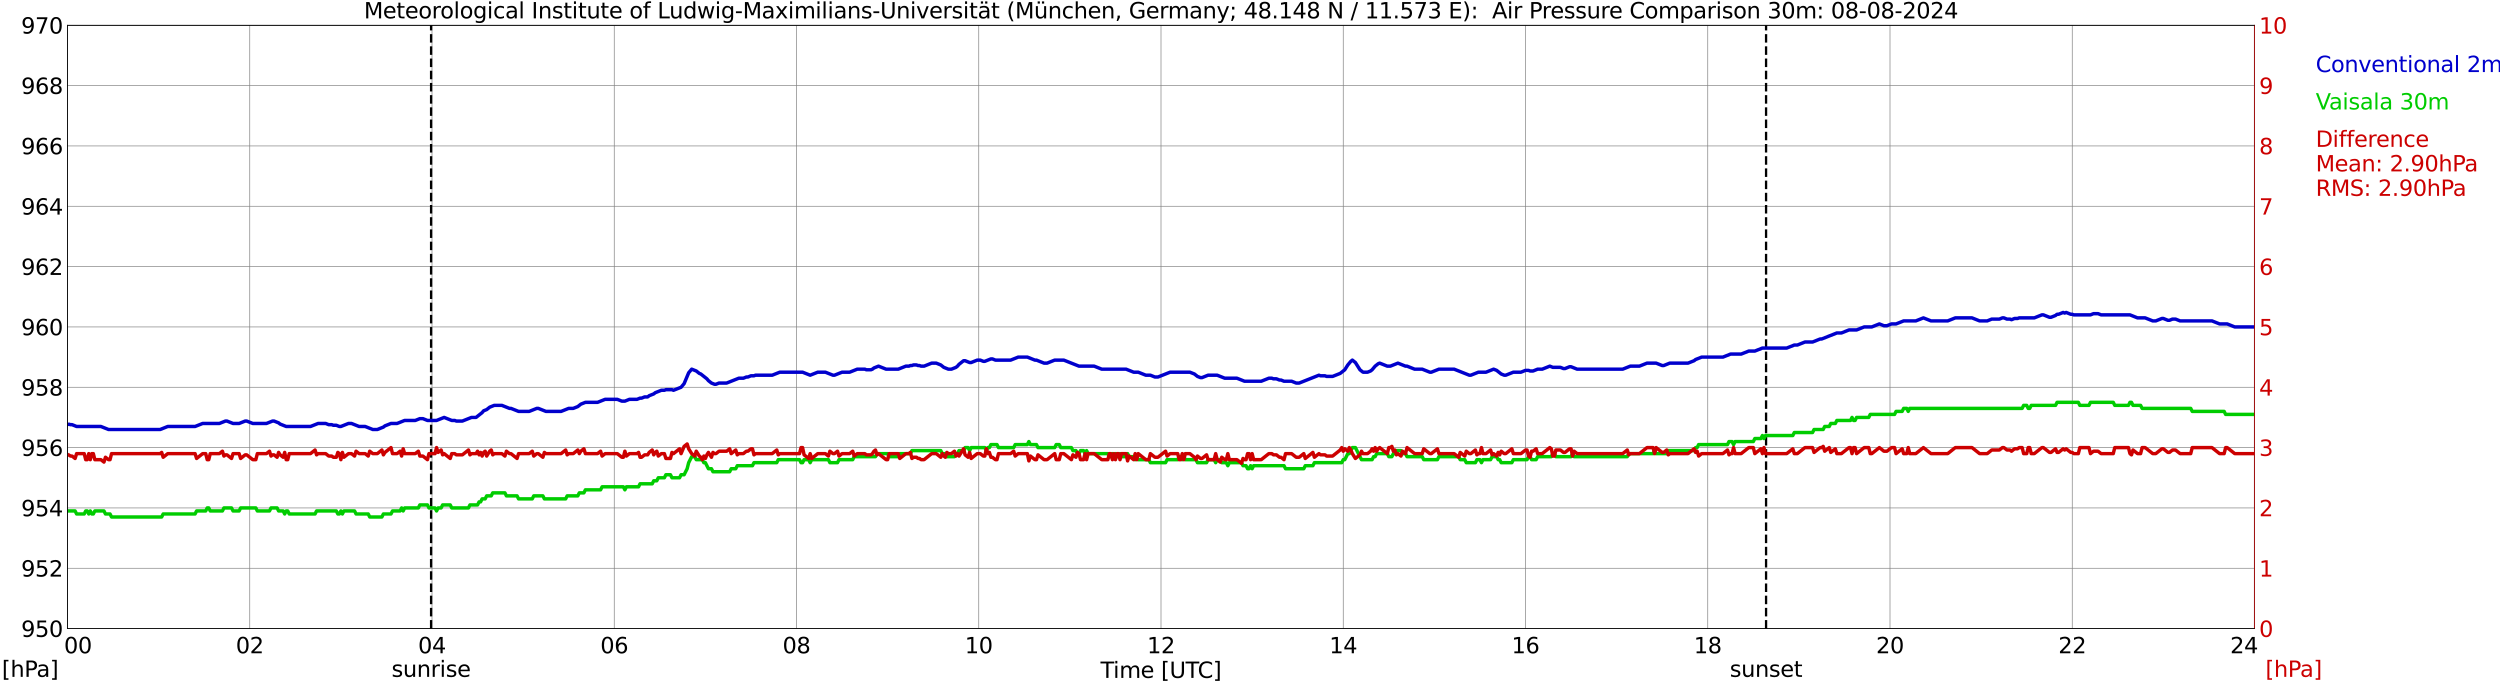 <?xml version="1.0" encoding="utf-8" standalone="no"?>
<!DOCTYPE svg PUBLIC "-//W3C//DTD SVG 1.1//EN"
  "http://www.w3.org/Graphics/SVG/1.1/DTD/svg11.dtd">
<svg xmlns:xlink="http://www.w3.org/1999/xlink" width="1085.4pt" height="296.64pt" viewBox="0 0 1085.4 296.64" xmlns="http://www.w3.org/2000/svg" version="1.1">
 <defs>
  <style type="text/css">*{stroke-linejoin: round; stroke-linecap: butt}</style>
 </defs>
 <g id="figure_1">
  <g id="patch_1">
   <path d="M 0 296.64 
L 1085.4 296.64 
L 1085.4 0 
L 0 0 
z
" style="fill: #ffffff"/>
  </g>
  <g id="axes_1">
   <g id="patch_2">
    <path d="M 29.306 272.909 
L 978.814 272.909 
L 978.814 10.976 
L 29.306 10.976 
z
" style="fill: #ffffff"/>
   </g>
   <g id="patch_3">
    <path d="M 978.814 272.909 
L 978.814 272.909 
L 978.814 10.976 
L 978.814 10.976 
z
" clip-path="url(#p87f60d1bda)" style="fill: #d3d3d3; opacity: 0.25; stroke: #d3d3d3; stroke-linejoin: miter"/>
   </g>
   <g id="matplotlib.axis_1">
    <g id="xtick_1">
     <g id="line2d_1">
      <path d="M 29.306 272.909 
L 29.306 10.976 
" clip-path="url(#p87f60d1bda)" style="fill: none; stroke: #808080; stroke-width: 0.3; stroke-linecap: square"/>
     </g>
     <g id="line2d_2"/>
     <g id="text_1">
      <!--    00 -->
      <g transform="translate(18.733 283.627) scale(0.095 -0.095)">
       <defs>
        <path id="DejaVuSans-20" transform="scale(0.016)"/>
        <path id="DejaVuSans-30" d="M 2034 4250 
Q 1547 4250 1301 3770 
Q 1056 3291 1056 2328 
Q 1056 1369 1301 889 
Q 1547 409 2034 409 
Q 2525 409 2770 889 
Q 3016 1369 3016 2328 
Q 3016 3291 2770 3770 
Q 2525 4250 2034 4250 
z
M 2034 4750 
Q 2819 4750 3233 4129 
Q 3647 3509 3647 2328 
Q 3647 1150 3233 529 
Q 2819 -91 2034 -91 
Q 1250 -91 836 529 
Q 422 1150 422 2328 
Q 422 3509 836 4129 
Q 1250 4750 2034 4750 
z
" transform="scale(0.016)"/>
       </defs>
       <use xlink:href="#DejaVuSans-20"/>
       <use xlink:href="#DejaVuSans-20" transform="translate(31.787 0)"/>
       <use xlink:href="#DejaVuSans-20" transform="translate(63.574 0)"/>
       <use xlink:href="#DejaVuSans-30" transform="translate(95.361 0)"/>
       <use xlink:href="#DejaVuSans-30" transform="translate(158.984 0)"/>
      </g>
     </g>
    </g>
    <g id="xtick_2">
     <g id="line2d_3">
      <path d="M 108.431 272.909 
L 108.431 10.976 
" clip-path="url(#p87f60d1bda)" style="fill: none; stroke: #808080; stroke-width: 0.3; stroke-linecap: square"/>
     </g>
     <g id="line2d_4"/>
     <g id="text_2">
      <!-- 02 -->
      <g transform="translate(102.387 283.627) scale(0.095 -0.095)">
       <defs>
        <path id="DejaVuSans-32" d="M 1228 531 
L 3431 531 
L 3431 0 
L 469 0 
L 469 531 
Q 828 903 1448 1529 
Q 2069 2156 2228 2338 
Q 2531 2678 2651 2914 
Q 2772 3150 2772 3378 
Q 2772 3750 2511 3984 
Q 2250 4219 1831 4219 
Q 1534 4219 1204 4116 
Q 875 4013 500 3803 
L 500 4441 
Q 881 4594 1212 4672 
Q 1544 4750 1819 4750 
Q 2544 4750 2975 4387 
Q 3406 4025 3406 3419 
Q 3406 3131 3298 2873 
Q 3191 2616 2906 2266 
Q 2828 2175 2409 1742 
Q 1991 1309 1228 531 
z
" transform="scale(0.016)"/>
       </defs>
       <use xlink:href="#DejaVuSans-30"/>
       <use xlink:href="#DejaVuSans-32" transform="translate(63.623 0)"/>
      </g>
     </g>
    </g>
    <g id="xtick_3">
     <g id="line2d_5">
      <path d="M 187.557 272.909 
L 187.557 10.976 
" clip-path="url(#p87f60d1bda)" style="fill: none; stroke: #808080; stroke-width: 0.3; stroke-linecap: square"/>
     </g>
     <g id="line2d_6"/>
     <g id="text_3">
      <!-- 04 -->
      <g transform="translate(181.513 283.627) scale(0.095 -0.095)">
       <defs>
        <path id="DejaVuSans-34" d="M 2419 4116 
L 825 1625 
L 2419 1625 
L 2419 4116 
z
M 2253 4666 
L 3047 4666 
L 3047 1625 
L 3713 1625 
L 3713 1100 
L 3047 1100 
L 3047 0 
L 2419 0 
L 2419 1100 
L 313 1100 
L 313 1709 
L 2253 4666 
z
" transform="scale(0.016)"/>
       </defs>
       <use xlink:href="#DejaVuSans-30"/>
       <use xlink:href="#DejaVuSans-34" transform="translate(63.623 0)"/>
      </g>
     </g>
    </g>
    <g id="xtick_4">
     <g id="line2d_7">
      <path d="M 266.683 272.909 
L 266.683 10.976 
" clip-path="url(#p87f60d1bda)" style="fill: none; stroke: #808080; stroke-width: 0.3; stroke-linecap: square"/>
     </g>
     <g id="line2d_8"/>
     <g id="text_4">
      <!-- 06 -->
      <g transform="translate(260.638 283.627) scale(0.095 -0.095)">
       <defs>
        <path id="DejaVuSans-36" d="M 2113 2584 
Q 1688 2584 1439 2293 
Q 1191 2003 1191 1497 
Q 1191 994 1439 701 
Q 1688 409 2113 409 
Q 2538 409 2786 701 
Q 3034 994 3034 1497 
Q 3034 2003 2786 2293 
Q 2538 2584 2113 2584 
z
M 3366 4563 
L 3366 3988 
Q 3128 4100 2886 4159 
Q 2644 4219 2406 4219 
Q 1781 4219 1451 3797 
Q 1122 3375 1075 2522 
Q 1259 2794 1537 2939 
Q 1816 3084 2150 3084 
Q 2853 3084 3261 2657 
Q 3669 2231 3669 1497 
Q 3669 778 3244 343 
Q 2819 -91 2113 -91 
Q 1303 -91 875 529 
Q 447 1150 447 2328 
Q 447 3434 972 4092 
Q 1497 4750 2381 4750 
Q 2619 4750 2861 4703 
Q 3103 4656 3366 4563 
z
" transform="scale(0.016)"/>
       </defs>
       <use xlink:href="#DejaVuSans-30"/>
       <use xlink:href="#DejaVuSans-36" transform="translate(63.623 0)"/>
      </g>
     </g>
    </g>
    <g id="xtick_5">
     <g id="line2d_9">
      <path d="M 345.808 272.909 
L 345.808 10.976 
" clip-path="url(#p87f60d1bda)" style="fill: none; stroke: #808080; stroke-width: 0.3; stroke-linecap: square"/>
     </g>
     <g id="line2d_10"/>
     <g id="text_5">
      <!-- 08 -->
      <g transform="translate(339.764 283.627) scale(0.095 -0.095)">
       <defs>
        <path id="DejaVuSans-38" d="M 2034 2216 
Q 1584 2216 1326 1975 
Q 1069 1734 1069 1313 
Q 1069 891 1326 650 
Q 1584 409 2034 409 
Q 2484 409 2743 651 
Q 3003 894 3003 1313 
Q 3003 1734 2745 1975 
Q 2488 2216 2034 2216 
z
M 1403 2484 
Q 997 2584 770 2862 
Q 544 3141 544 3541 
Q 544 4100 942 4425 
Q 1341 4750 2034 4750 
Q 2731 4750 3128 4425 
Q 3525 4100 3525 3541 
Q 3525 3141 3298 2862 
Q 3072 2584 2669 2484 
Q 3125 2378 3379 2068 
Q 3634 1759 3634 1313 
Q 3634 634 3220 271 
Q 2806 -91 2034 -91 
Q 1263 -91 848 271 
Q 434 634 434 1313 
Q 434 1759 690 2068 
Q 947 2378 1403 2484 
z
M 1172 3481 
Q 1172 3119 1398 2916 
Q 1625 2713 2034 2713 
Q 2441 2713 2670 2916 
Q 2900 3119 2900 3481 
Q 2900 3844 2670 4047 
Q 2441 4250 2034 4250 
Q 1625 4250 1398 4047 
Q 1172 3844 1172 3481 
z
" transform="scale(0.016)"/>
       </defs>
       <use xlink:href="#DejaVuSans-30"/>
       <use xlink:href="#DejaVuSans-38" transform="translate(63.623 0)"/>
      </g>
     </g>
    </g>
    <g id="xtick_6">
     <g id="line2d_11">
      <path d="M 424.934 272.909 
L 424.934 10.976 
" clip-path="url(#p87f60d1bda)" style="fill: none; stroke: #808080; stroke-width: 0.3; stroke-linecap: square"/>
     </g>
     <g id="line2d_12"/>
     <g id="text_6">
      <!-- 10 -->
      <g transform="translate(418.89 283.627) scale(0.095 -0.095)">
       <defs>
        <path id="DejaVuSans-31" d="M 794 531 
L 1825 531 
L 1825 4091 
L 703 3866 
L 703 4441 
L 1819 4666 
L 2450 4666 
L 2450 531 
L 3481 531 
L 3481 0 
L 794 0 
L 794 531 
z
" transform="scale(0.016)"/>
       </defs>
       <use xlink:href="#DejaVuSans-31"/>
       <use xlink:href="#DejaVuSans-30" transform="translate(63.623 0)"/>
      </g>
     </g>
    </g>
    <g id="xtick_7">
     <g id="line2d_13">
      <path d="M 504.06 272.909 
L 504.06 10.976 
" clip-path="url(#p87f60d1bda)" style="fill: none; stroke: #808080; stroke-width: 0.3; stroke-linecap: square"/>
     </g>
     <g id="line2d_14"/>
     <g id="text_7">
      <!-- 12 -->
      <g transform="translate(498.015 283.627) scale(0.095 -0.095)">
       <use xlink:href="#DejaVuSans-31"/>
       <use xlink:href="#DejaVuSans-32" transform="translate(63.623 0)"/>
      </g>
     </g>
    </g>
    <g id="xtick_8">
     <g id="line2d_15">
      <path d="M 583.185 272.909 
L 583.185 10.976 
" clip-path="url(#p87f60d1bda)" style="fill: none; stroke: #808080; stroke-width: 0.3; stroke-linecap: square"/>
     </g>
     <g id="line2d_16"/>
     <g id="text_8">
      <!-- 14 -->
      <g transform="translate(577.141 283.627) scale(0.095 -0.095)">
       <use xlink:href="#DejaVuSans-31"/>
       <use xlink:href="#DejaVuSans-34" transform="translate(63.623 0)"/>
      </g>
     </g>
    </g>
    <g id="xtick_9">
     <g id="line2d_17">
      <path d="M 662.311 272.909 
L 662.311 10.976 
" clip-path="url(#p87f60d1bda)" style="fill: none; stroke: #808080; stroke-width: 0.3; stroke-linecap: square"/>
     </g>
     <g id="line2d_18"/>
     <g id="text_9">
      <!-- 16 -->
      <g transform="translate(656.267 283.627) scale(0.095 -0.095)">
       <use xlink:href="#DejaVuSans-31"/>
       <use xlink:href="#DejaVuSans-36" transform="translate(63.623 0)"/>
      </g>
     </g>
    </g>
    <g id="xtick_10">
     <g id="line2d_19">
      <path d="M 741.437 272.909 
L 741.437 10.976 
" clip-path="url(#p87f60d1bda)" style="fill: none; stroke: #808080; stroke-width: 0.3; stroke-linecap: square"/>
     </g>
     <g id="line2d_20"/>
     <g id="text_10">
      <!-- 18 -->
      <g transform="translate(735.392 283.627) scale(0.095 -0.095)">
       <use xlink:href="#DejaVuSans-31"/>
       <use xlink:href="#DejaVuSans-38" transform="translate(63.623 0)"/>
      </g>
     </g>
    </g>
    <g id="xtick_11">
     <g id="line2d_21">
      <path d="M 820.562 272.909 
L 820.562 10.976 
" clip-path="url(#p87f60d1bda)" style="fill: none; stroke: #808080; stroke-width: 0.3; stroke-linecap: square"/>
     </g>
     <g id="line2d_22"/>
     <g id="text_11">
      <!-- 20 -->
      <g transform="translate(814.518 283.627) scale(0.095 -0.095)">
       <use xlink:href="#DejaVuSans-32"/>
       <use xlink:href="#DejaVuSans-30" transform="translate(63.623 0)"/>
      </g>
     </g>
    </g>
    <g id="xtick_12">
     <g id="line2d_23">
      <path d="M 899.688 272.909 
L 899.688 10.976 
" clip-path="url(#p87f60d1bda)" style="fill: none; stroke: #808080; stroke-width: 0.3; stroke-linecap: square"/>
     </g>
     <g id="line2d_24"/>
     <g id="text_12">
      <!-- 22 -->
      <g transform="translate(893.644 283.627) scale(0.095 -0.095)">
       <use xlink:href="#DejaVuSans-32"/>
       <use xlink:href="#DejaVuSans-32" transform="translate(63.623 0)"/>
      </g>
     </g>
    </g>
    <g id="xtick_13">
     <g id="line2d_25">
      <path d="M 978.814 272.909 
L 978.814 10.976 
" clip-path="url(#p87f60d1bda)" style="fill: none; stroke: #808080; stroke-width: 0.3; stroke-linecap: square"/>
     </g>
     <g id="line2d_26"/>
     <g id="text_13">
      <!-- 24    -->
      <g transform="translate(968.241 283.627) scale(0.095 -0.095)">
       <use xlink:href="#DejaVuSans-32"/>
       <use xlink:href="#DejaVuSans-34" transform="translate(63.623 0)"/>
       <use xlink:href="#DejaVuSans-20" transform="translate(127.246 0)"/>
       <use xlink:href="#DejaVuSans-20" transform="translate(159.033 0)"/>
       <use xlink:href="#DejaVuSans-20" transform="translate(190.82 0)"/>
      </g>
     </g>
    </g>
    <g id="text_14">
     <!-- Time [UTC] -->
     <g transform="translate(477.806 294.322) scale(0.095 -0.095)">
      <defs>
       <path id="DejaVuSans-54" d="M -19 4666 
L 3928 4666 
L 3928 4134 
L 2272 4134 
L 2272 0 
L 1638 0 
L 1638 4134 
L -19 4134 
L -19 4666 
z
" transform="scale(0.016)"/>
       <path id="DejaVuSans-69" d="M 603 3500 
L 1178 3500 
L 1178 0 
L 603 0 
L 603 3500 
z
M 603 4863 
L 1178 4863 
L 1178 4134 
L 603 4134 
L 603 4863 
z
" transform="scale(0.016)"/>
       <path id="DejaVuSans-6d" d="M 3328 2828 
Q 3544 3216 3844 3400 
Q 4144 3584 4550 3584 
Q 5097 3584 5394 3201 
Q 5691 2819 5691 2113 
L 5691 0 
L 5113 0 
L 5113 2094 
Q 5113 2597 4934 2840 
Q 4756 3084 4391 3084 
Q 3944 3084 3684 2787 
Q 3425 2491 3425 1978 
L 3425 0 
L 2847 0 
L 2847 2094 
Q 2847 2600 2669 2842 
Q 2491 3084 2119 3084 
Q 1678 3084 1418 2786 
Q 1159 2488 1159 1978 
L 1159 0 
L 581 0 
L 581 3500 
L 1159 3500 
L 1159 2956 
Q 1356 3278 1631 3431 
Q 1906 3584 2284 3584 
Q 2666 3584 2933 3390 
Q 3200 3197 3328 2828 
z
" transform="scale(0.016)"/>
       <path id="DejaVuSans-65" d="M 3597 1894 
L 3597 1613 
L 953 1613 
Q 991 1019 1311 708 
Q 1631 397 2203 397 
Q 2534 397 2845 478 
Q 3156 559 3463 722 
L 3463 178 
Q 3153 47 2828 -22 
Q 2503 -91 2169 -91 
Q 1331 -91 842 396 
Q 353 884 353 1716 
Q 353 2575 817 3079 
Q 1281 3584 2069 3584 
Q 2775 3584 3186 3129 
Q 3597 2675 3597 1894 
z
M 3022 2063 
Q 3016 2534 2758 2815 
Q 2500 3097 2075 3097 
Q 1594 3097 1305 2825 
Q 1016 2553 972 2059 
L 3022 2063 
z
" transform="scale(0.016)"/>
       <path id="DejaVuSans-5b" d="M 550 4863 
L 1875 4863 
L 1875 4416 
L 1125 4416 
L 1125 -397 
L 1875 -397 
L 1875 -844 
L 550 -844 
L 550 4863 
z
" transform="scale(0.016)"/>
       <path id="DejaVuSans-55" d="M 556 4666 
L 1191 4666 
L 1191 1831 
Q 1191 1081 1462 751 
Q 1734 422 2344 422 
Q 2950 422 3222 751 
Q 3494 1081 3494 1831 
L 3494 4666 
L 4128 4666 
L 4128 1753 
Q 4128 841 3676 375 
Q 3225 -91 2344 -91 
Q 1459 -91 1007 375 
Q 556 841 556 1753 
L 556 4666 
z
" transform="scale(0.016)"/>
       <path id="DejaVuSans-43" d="M 4122 4306 
L 4122 3641 
Q 3803 3938 3442 4084 
Q 3081 4231 2675 4231 
Q 1875 4231 1450 3742 
Q 1025 3253 1025 2328 
Q 1025 1406 1450 917 
Q 1875 428 2675 428 
Q 3081 428 3442 575 
Q 3803 722 4122 1019 
L 4122 359 
Q 3791 134 3420 21 
Q 3050 -91 2638 -91 
Q 1578 -91 968 557 
Q 359 1206 359 2328 
Q 359 3453 968 4101 
Q 1578 4750 2638 4750 
Q 3056 4750 3426 4639 
Q 3797 4528 4122 4306 
z
" transform="scale(0.016)"/>
       <path id="DejaVuSans-5d" d="M 1947 4863 
L 1947 -844 
L 622 -844 
L 622 -397 
L 1369 -397 
L 1369 4416 
L 622 4416 
L 622 4863 
L 1947 4863 
z
" transform="scale(0.016)"/>
      </defs>
      <use xlink:href="#DejaVuSans-54"/>
      <use xlink:href="#DejaVuSans-69" transform="translate(57.959 0)"/>
      <use xlink:href="#DejaVuSans-6d" transform="translate(85.742 0)"/>
      <use xlink:href="#DejaVuSans-65" transform="translate(183.154 0)"/>
      <use xlink:href="#DejaVuSans-20" transform="translate(244.678 0)"/>
      <use xlink:href="#DejaVuSans-5b" transform="translate(276.465 0)"/>
      <use xlink:href="#DejaVuSans-55" transform="translate(315.479 0)"/>
      <use xlink:href="#DejaVuSans-54" transform="translate(388.672 0)"/>
      <use xlink:href="#DejaVuSans-43" transform="translate(443.881 0)"/>
      <use xlink:href="#DejaVuSans-5d" transform="translate(513.705 0)"/>
     </g>
    </g>
   </g>
   <g id="matplotlib.axis_2">
    <g id="ytick_1">
     <g id="line2d_27">
      <path d="M 29.306 272.909 
L 978.814 272.909 
" clip-path="url(#p87f60d1bda)" style="fill: none; stroke: #808080; stroke-width: 0.3; stroke-linecap: square"/>
     </g>
     <g id="line2d_28"/>
     <g id="text_15">
      <!-- 950 -->
      <g transform="translate(9.173 276.518) scale(0.095 -0.095)">
       <defs>
        <path id="DejaVuSans-39" d="M 703 97 
L 703 672 
Q 941 559 1184 500 
Q 1428 441 1663 441 
Q 2288 441 2617 861 
Q 2947 1281 2994 2138 
Q 2813 1869 2534 1725 
Q 2256 1581 1919 1581 
Q 1219 1581 811 2004 
Q 403 2428 403 3163 
Q 403 3881 828 4315 
Q 1253 4750 1959 4750 
Q 2769 4750 3195 4129 
Q 3622 3509 3622 2328 
Q 3622 1225 3098 567 
Q 2575 -91 1691 -91 
Q 1453 -91 1209 -44 
Q 966 3 703 97 
z
M 1959 2075 
Q 2384 2075 2632 2365 
Q 2881 2656 2881 3163 
Q 2881 3666 2632 3958 
Q 2384 4250 1959 4250 
Q 1534 4250 1286 3958 
Q 1038 3666 1038 3163 
Q 1038 2656 1286 2365 
Q 1534 2075 1959 2075 
z
" transform="scale(0.016)"/>
        <path id="DejaVuSans-35" d="M 691 4666 
L 3169 4666 
L 3169 4134 
L 1269 4134 
L 1269 2991 
Q 1406 3038 1543 3061 
Q 1681 3084 1819 3084 
Q 2600 3084 3056 2656 
Q 3513 2228 3513 1497 
Q 3513 744 3044 326 
Q 2575 -91 1722 -91 
Q 1428 -91 1123 -41 
Q 819 9 494 109 
L 494 744 
Q 775 591 1075 516 
Q 1375 441 1709 441 
Q 2250 441 2565 725 
Q 2881 1009 2881 1497 
Q 2881 1984 2565 2268 
Q 2250 2553 1709 2553 
Q 1456 2553 1204 2497 
Q 953 2441 691 2322 
L 691 4666 
z
" transform="scale(0.016)"/>
       </defs>
       <use xlink:href="#DejaVuSans-39"/>
       <use xlink:href="#DejaVuSans-35" transform="translate(63.623 0)"/>
       <use xlink:href="#DejaVuSans-30" transform="translate(127.246 0)"/>
      </g>
     </g>
    </g>
    <g id="ytick_2">
     <g id="line2d_29">
      <path d="M 29.306 246.715 
L 978.814 246.715 
" clip-path="url(#p87f60d1bda)" style="fill: none; stroke: #808080; stroke-width: 0.3; stroke-linecap: square"/>
     </g>
     <g id="line2d_30"/>
     <g id="text_16">
      <!-- 952 -->
      <g transform="translate(9.173 250.325) scale(0.095 -0.095)">
       <use xlink:href="#DejaVuSans-39"/>
       <use xlink:href="#DejaVuSans-35" transform="translate(63.623 0)"/>
       <use xlink:href="#DejaVuSans-32" transform="translate(127.246 0)"/>
      </g>
     </g>
    </g>
    <g id="ytick_3">
     <g id="line2d_31">
      <path d="M 29.306 220.522 
L 978.814 220.522 
" clip-path="url(#p87f60d1bda)" style="fill: none; stroke: #808080; stroke-width: 0.3; stroke-linecap: square"/>
     </g>
     <g id="line2d_32"/>
     <g id="text_17">
      <!-- 954 -->
      <g transform="translate(9.173 224.131) scale(0.095 -0.095)">
       <use xlink:href="#DejaVuSans-39"/>
       <use xlink:href="#DejaVuSans-35" transform="translate(63.623 0)"/>
       <use xlink:href="#DejaVuSans-34" transform="translate(127.246 0)"/>
      </g>
     </g>
    </g>
    <g id="ytick_4">
     <g id="line2d_33">
      <path d="M 29.306 194.329 
L 978.814 194.329 
" clip-path="url(#p87f60d1bda)" style="fill: none; stroke: #808080; stroke-width: 0.3; stroke-linecap: square"/>
     </g>
     <g id="line2d_34"/>
     <g id="text_18">
      <!-- 956 -->
      <g transform="translate(9.173 197.938) scale(0.095 -0.095)">
       <use xlink:href="#DejaVuSans-39"/>
       <use xlink:href="#DejaVuSans-35" transform="translate(63.623 0)"/>
       <use xlink:href="#DejaVuSans-36" transform="translate(127.246 0)"/>
      </g>
     </g>
    </g>
    <g id="ytick_5">
     <g id="line2d_35">
      <path d="M 29.306 168.136 
L 978.814 168.136 
" clip-path="url(#p87f60d1bda)" style="fill: none; stroke: #808080; stroke-width: 0.3; stroke-linecap: square"/>
     </g>
     <g id="line2d_36"/>
     <g id="text_19">
      <!-- 958 -->
      <g transform="translate(9.173 171.745) scale(0.095 -0.095)">
       <use xlink:href="#DejaVuSans-39"/>
       <use xlink:href="#DejaVuSans-35" transform="translate(63.623 0)"/>
       <use xlink:href="#DejaVuSans-38" transform="translate(127.246 0)"/>
      </g>
     </g>
    </g>
    <g id="ytick_6">
     <g id="line2d_37">
      <path d="M 29.306 141.942 
L 978.814 141.942 
" clip-path="url(#p87f60d1bda)" style="fill: none; stroke: #808080; stroke-width: 0.3; stroke-linecap: square"/>
     </g>
     <g id="line2d_38"/>
     <g id="text_20">
      <!-- 960 -->
      <g transform="translate(9.173 145.551) scale(0.095 -0.095)">
       <use xlink:href="#DejaVuSans-39"/>
       <use xlink:href="#DejaVuSans-36" transform="translate(63.623 0)"/>
       <use xlink:href="#DejaVuSans-30" transform="translate(127.246 0)"/>
      </g>
     </g>
    </g>
    <g id="ytick_7">
     <g id="line2d_39">
      <path d="M 29.306 115.749 
L 978.814 115.749 
" clip-path="url(#p87f60d1bda)" style="fill: none; stroke: #808080; stroke-width: 0.3; stroke-linecap: square"/>
     </g>
     <g id="line2d_40"/>
     <g id="text_21">
      <!-- 962 -->
      <g transform="translate(9.173 119.358) scale(0.095 -0.095)">
       <use xlink:href="#DejaVuSans-39"/>
       <use xlink:href="#DejaVuSans-36" transform="translate(63.623 0)"/>
       <use xlink:href="#DejaVuSans-32" transform="translate(127.246 0)"/>
      </g>
     </g>
    </g>
    <g id="ytick_8">
     <g id="line2d_41">
      <path d="M 29.306 89.556 
L 978.814 89.556 
" clip-path="url(#p87f60d1bda)" style="fill: none; stroke: #808080; stroke-width: 0.3; stroke-linecap: square"/>
     </g>
     <g id="line2d_42"/>
     <g id="text_22">
      <!-- 964 -->
      <g transform="translate(9.173 93.165) scale(0.095 -0.095)">
       <use xlink:href="#DejaVuSans-39"/>
       <use xlink:href="#DejaVuSans-36" transform="translate(63.623 0)"/>
       <use xlink:href="#DejaVuSans-34" transform="translate(127.246 0)"/>
      </g>
     </g>
    </g>
    <g id="ytick_9">
     <g id="line2d_43">
      <path d="M 29.306 63.362 
L 978.814 63.362 
" clip-path="url(#p87f60d1bda)" style="fill: none; stroke: #808080; stroke-width: 0.3; stroke-linecap: square"/>
     </g>
     <g id="line2d_44"/>
     <g id="text_23">
      <!-- 966 -->
      <g transform="translate(9.173 66.972) scale(0.095 -0.095)">
       <use xlink:href="#DejaVuSans-39"/>
       <use xlink:href="#DejaVuSans-36" transform="translate(63.623 0)"/>
       <use xlink:href="#DejaVuSans-36" transform="translate(127.246 0)"/>
      </g>
     </g>
    </g>
    <g id="ytick_10">
     <g id="line2d_45">
      <path d="M 29.306 37.169 
L 978.814 37.169 
" clip-path="url(#p87f60d1bda)" style="fill: none; stroke: #808080; stroke-width: 0.3; stroke-linecap: square"/>
     </g>
     <g id="line2d_46"/>
     <g id="text_24">
      <!-- 968 -->
      <g transform="translate(9.173 40.778) scale(0.095 -0.095)">
       <use xlink:href="#DejaVuSans-39"/>
       <use xlink:href="#DejaVuSans-36" transform="translate(63.623 0)"/>
       <use xlink:href="#DejaVuSans-38" transform="translate(127.246 0)"/>
      </g>
     </g>
    </g>
    <g id="ytick_11">
     <g id="line2d_47">
      <path d="M 29.306 10.976 
L 978.814 10.976 
" clip-path="url(#p87f60d1bda)" style="fill: none; stroke: #808080; stroke-width: 0.3; stroke-linecap: square"/>
     </g>
     <g id="line2d_48"/>
     <g id="text_25">
      <!-- 970 -->
      <g transform="translate(9.173 14.585) scale(0.095 -0.095)">
       <defs>
        <path id="DejaVuSans-37" d="M 525 4666 
L 3525 4666 
L 3525 4397 
L 1831 0 
L 1172 0 
L 2766 4134 
L 525 4134 
L 525 4666 
z
" transform="scale(0.016)"/>
       </defs>
       <use xlink:href="#DejaVuSans-39"/>
       <use xlink:href="#DejaVuSans-37" transform="translate(63.623 0)"/>
       <use xlink:href="#DejaVuSans-30" transform="translate(127.246 0)"/>
      </g>
     </g>
    </g>
   </g>
   <g id="line2d_49">
    <path d="M 187.161 272.909 
L 187.161 10.976 
" clip-path="url(#p87f60d1bda)" style="fill: none; stroke-dasharray: 3.7,1.6; stroke-dashoffset: 0; stroke: #000000"/>
   </g>
   <g id="line2d_50">
    <path d="M 766.757 272.909 
L 766.757 10.976 
" clip-path="url(#p87f60d1bda)" style="fill: none; stroke-dasharray: 3.7,1.6; stroke-dashoffset: 0; stroke: #000000"/>
   </g>
   <g id="line2d_51">
    <path d="M 29.306 184.288 
L 29.965 184.179 
L 30.625 184.375 
L 31.284 184.375 
L 33.262 185.161 
L 43.812 185.161 
L 47.109 186.471 
L 69.528 186.471 
L 72.825 185.161 
L 84.694 185.161 
L 87.991 183.852 
L 95.244 183.852 
L 97.881 182.804 
L 98.541 182.804 
L 101.178 183.852 
L 103.816 183.852 
L 106.453 182.804 
L 107.113 182.804 
L 109.75 183.852 
L 115.685 183.852 
L 118.322 182.804 
L 118.982 182.804 
L 120.96 183.59 
L 121.619 184.113 
L 124.257 185.161 
L 134.807 185.161 
L 138.104 183.852 
L 141.4 183.852 
L 142.719 184.375 
L 144.038 184.375 
L 144.697 184.637 
L 146.016 184.637 
L 147.335 185.161 
L 147.994 185.161 
L 151.291 183.852 
L 152.61 183.852 
L 155.907 185.161 
L 158.544 185.161 
L 161.841 186.471 
L 163.819 186.471 
L 166.457 185.423 
L 167.116 184.899 
L 169.754 183.852 
L 172.391 183.852 
L 175.688 182.542 
L 180.304 182.542 
L 182.282 181.756 
L 183.601 181.756 
L 185.579 182.542 
L 189.535 182.542 
L 192.832 181.232 
L 196.129 182.542 
L 197.448 182.542 
L 198.107 182.804 
L 200.745 182.804 
L 204.701 181.232 
L 206.679 181.232 
L 209.317 179.137 
L 209.976 178.351 
L 211.295 177.827 
L 212.614 176.779 
L 214.592 175.994 
L 217.889 175.994 
L 221.186 177.303 
L 221.845 177.303 
L 225.142 178.613 
L 229.757 178.613 
L 233.054 177.303 
L 233.714 177.303 
L 237.011 178.613 
L 243.604 178.613 
L 246.901 177.303 
L 248.88 177.303 
L 250.858 176.517 
L 252.176 175.47 
L 254.155 174.684 
L 259.43 174.684 
L 262.726 173.374 
L 268.002 173.374 
L 269.98 174.16 
L 271.298 174.16 
L 273.277 173.374 
L 276.573 173.374 
L 277.892 172.85 
L 278.552 172.85 
L 279.87 172.326 
L 281.189 172.326 
L 281.849 171.803 
L 283.827 171.017 
L 284.486 170.493 
L 287.124 169.445 
L 288.442 169.445 
L 289.102 169.183 
L 291.739 169.183 
L 292.399 169.445 
L 295.696 168.136 
L 297.014 166.564 
L 298.992 161.849 
L 300.311 160.278 
L 302.289 161.063 
L 303.608 162.111 
L 304.267 162.373 
L 306.905 164.468 
L 307.564 165.254 
L 308.883 166.302 
L 310.202 166.826 
L 310.861 166.826 
L 312.18 166.302 
L 315.477 166.302 
L 320.752 164.207 
L 322.73 164.207 
L 324.049 163.683 
L 324.708 163.683 
L 326.027 163.159 
L 327.346 163.159 
L 328.005 162.897 
L 335.258 162.897 
L 338.555 161.587 
L 348.446 161.587 
L 351.743 162.897 
L 355.04 161.587 
L 358.337 161.587 
L 361.634 162.897 
L 362.293 162.897 
L 365.59 161.587 
L 368.887 161.587 
L 372.184 160.278 
L 375.481 160.278 
L 376.14 160.539 
L 378.118 160.539 
L 378.777 160.278 
L 379.437 159.754 
L 381.415 158.968 
L 384.712 160.278 
L 389.987 160.278 
L 393.284 158.968 
L 394.603 158.968 
L 395.262 158.706 
L 395.921 158.706 
L 396.581 158.444 
L 397.899 158.444 
L 398.559 158.706 
L 399.218 158.706 
L 399.878 158.968 
L 401.196 158.968 
L 404.493 157.658 
L 406.471 157.658 
L 408.45 158.444 
L 409.768 159.492 
L 411.746 160.278 
L 413.065 160.278 
L 415.043 159.492 
L 415.703 158.968 
L 416.362 158.182 
L 418.34 156.61 
L 419 156.61 
L 420.978 157.396 
L 421.637 157.396 
L 424.275 156.349 
L 425.593 156.349 
L 426.912 156.872 
L 427.572 156.872 
L 430.209 155.825 
L 430.869 155.825 
L 432.187 156.349 
L 438.781 156.349 
L 442.078 155.039 
L 446.034 155.039 
L 449.331 156.349 
L 449.991 156.349 
L 453.287 157.658 
L 454.606 157.658 
L 457.903 156.349 
L 461.859 156.349 
L 468.453 158.968 
L 475.047 158.968 
L 478.344 160.278 
L 488.894 160.278 
L 492.191 161.587 
L 494.169 161.587 
L 497.466 162.897 
L 499.444 162.897 
L 501.422 163.683 
L 502.741 163.683 
L 508.016 161.587 
L 516.588 161.587 
L 518.566 162.373 
L 519.885 163.421 
L 521.204 163.945 
L 521.863 163.945 
L 524.501 162.897 
L 528.457 162.897 
L 531.754 164.207 
L 537.029 164.207 
L 540.326 165.516 
L 547.579 165.516 
L 550.876 164.207 
L 552.195 164.207 
L 552.854 164.468 
L 554.173 164.468 
L 555.491 164.992 
L 556.151 164.992 
L 557.47 165.516 
L 560.766 165.516 
L 562.745 166.302 
L 564.063 166.302 
L 572.635 162.897 
L 573.295 163.159 
L 575.273 163.159 
L 575.932 163.421 
L 578.57 163.421 
L 581.867 162.111 
L 583.845 160.539 
L 585.164 158.444 
L 586.482 156.872 
L 587.142 156.349 
L 588.46 157.396 
L 590.439 160.539 
L 591.757 161.587 
L 593.736 161.587 
L 595.054 161.063 
L 595.714 160.539 
L 597.032 158.968 
L 598.351 157.92 
L 599.011 157.658 
L 602.307 158.968 
L 603.626 158.968 
L 606.923 157.658 
L 610.22 158.968 
L 610.879 158.968 
L 614.176 160.278 
L 617.473 160.278 
L 620.77 161.587 
L 621.429 161.587 
L 624.726 160.278 
L 631.32 160.278 
L 637.914 162.897 
L 638.573 162.897 
L 641.87 161.587 
L 645.167 161.587 
L 648.464 160.278 
L 649.783 160.801 
L 651.761 162.373 
L 653.08 162.897 
L 653.739 162.897 
L 657.036 161.587 
L 660.333 161.587 
L 662.311 160.801 
L 663.63 160.801 
L 664.289 161.063 
L 665.608 161.063 
L 667.586 160.278 
L 669.564 160.278 
L 672.861 158.968 
L 674.18 159.492 
L 677.477 159.492 
L 678.796 160.016 
L 679.455 160.016 
L 681.433 159.23 
L 682.092 159.23 
L 684.73 160.278 
L 704.511 160.278 
L 707.808 158.968 
L 711.765 158.968 
L 715.062 157.658 
L 719.018 157.658 
L 721.655 158.706 
L 722.315 158.706 
L 724.952 157.658 
L 732.865 157.658 
L 735.502 156.61 
L 736.162 156.087 
L 738.799 155.039 
L 748.031 155.039 
L 751.327 153.729 
L 755.943 153.729 
L 759.24 152.42 
L 761.878 152.42 
L 765.174 151.11 
L 775.725 151.11 
L 779.021 149.8 
L 780.34 149.8 
L 783.637 148.491 
L 786.934 148.491 
L 790.231 147.181 
L 790.89 147.181 
L 797.484 144.562 
L 799.462 144.562 
L 802.759 143.252 
L 806.056 143.252 
L 809.353 141.942 
L 812.65 141.942 
L 815.947 140.633 
L 817.925 141.418 
L 819.244 141.418 
L 821.222 140.633 
L 823.2 140.633 
L 826.497 139.323 
L 831.772 139.323 
L 835.069 138.013 
L 838.366 139.323 
L 845.619 139.323 
L 848.916 138.013 
L 856.169 138.013 
L 859.466 139.323 
L 862.763 139.323 
L 864.741 138.537 
L 868.038 138.537 
L 869.357 138.013 
L 870.016 138.013 
L 871.335 138.537 
L 872.653 138.537 
L 873.313 138.799 
L 874.632 138.275 
L 875.95 138.275 
L 876.61 138.013 
L 883.204 138.013 
L 886.5 136.704 
L 887.16 136.704 
L 889.797 137.751 
L 890.457 137.751 
L 892.435 136.966 
L 893.094 136.442 
L 893.754 136.442 
L 895.732 135.656 
L 896.391 135.918 
L 897.051 135.656 
L 899.029 136.442 
L 899.688 136.442 
L 900.347 136.704 
L 907.601 136.704 
L 908.919 136.18 
L 910.898 136.18 
L 912.216 136.704 
L 924.745 136.704 
L 928.041 138.013 
L 931.338 138.013 
L 934.635 139.323 
L 935.954 139.323 
L 938.592 138.275 
L 939.251 138.275 
L 941.229 139.061 
L 941.888 139.061 
L 943.207 138.537 
L 944.526 138.537 
L 946.504 139.323 
L 960.351 139.323 
L 963.648 140.633 
L 966.945 140.633 
L 970.242 141.942 
L 978.154 141.942 
L 978.154 141.942 
" clip-path="url(#p87f60d1bda)" style="fill: none; stroke: #0000cc; stroke-width: 1.5; stroke-linecap: square"/>
   </g>
   <g id="line2d_52">
    <path d="M 29.965 221.832 
L 32.603 221.832 
L 33.262 223.142 
L 36.559 223.142 
L 37.218 221.832 
L 37.878 221.832 
L 38.537 223.142 
L 39.197 221.832 
L 39.856 223.142 
L 40.515 223.142 
L 41.175 221.832 
L 45.131 221.832 
L 45.79 223.142 
L 47.768 223.142 
L 48.428 224.451 
L 70.187 224.451 
L 70.847 223.142 
L 84.694 223.142 
L 85.353 221.832 
L 89.309 221.832 
L 89.969 220.522 
L 90.628 220.522 
L 91.288 221.832 
L 96.563 221.832 
L 97.222 220.522 
L 100.519 220.522 
L 101.178 221.832 
L 103.816 221.832 
L 104.475 220.522 
L 111.069 220.522 
L 111.728 221.832 
L 117.003 221.832 
L 117.663 220.522 
L 120.3 220.522 
L 120.96 221.832 
L 122.938 221.832 
L 123.597 223.142 
L 124.257 221.832 
L 124.916 221.832 
L 125.575 223.142 
L 136.785 223.142 
L 137.444 221.832 
L 146.016 221.832 
L 146.676 223.142 
L 147.335 223.142 
L 147.994 221.832 
L 148.654 223.142 
L 149.313 221.832 
L 153.929 221.832 
L 154.588 223.142 
L 159.863 223.142 
L 160.523 224.451 
L 165.798 224.451 
L 166.457 223.142 
L 169.754 223.142 
L 170.413 221.832 
L 173.71 221.832 
L 174.37 220.522 
L 175.029 221.832 
L 175.688 220.522 
L 181.623 220.522 
L 182.282 219.213 
L 185.579 219.213 
L 186.238 220.522 
L 188.876 220.522 
L 189.535 221.832 
L 190.195 220.522 
L 191.513 220.522 
L 192.173 219.213 
L 195.47 219.213 
L 196.129 220.522 
L 203.382 220.522 
L 204.042 219.213 
L 207.339 219.213 
L 207.998 217.903 
L 208.657 217.903 
L 209.317 216.593 
L 210.635 216.593 
L 211.295 215.284 
L 213.273 215.284 
L 213.932 213.974 
L 219.207 213.974 
L 219.867 215.284 
L 224.482 215.284 
L 225.142 216.593 
L 231.076 216.593 
L 231.736 215.284 
L 235.692 215.284 
L 236.351 216.593 
L 245.583 216.593 
L 246.242 215.284 
L 250.858 215.284 
L 251.517 213.974 
L 253.495 213.974 
L 254.155 212.664 
L 260.748 212.664 
L 261.408 211.355 
L 270.639 211.355 
L 271.298 212.664 
L 271.958 211.355 
L 277.233 211.355 
L 277.892 210.045 
L 283.167 210.045 
L 283.827 208.735 
L 285.145 208.735 
L 285.805 207.426 
L 288.442 207.426 
L 289.102 206.116 
L 291.08 206.116 
L 291.739 207.426 
L 295.036 207.426 
L 295.696 206.116 
L 297.014 206.116 
L 298.333 203.497 
L 298.992 200.877 
L 300.311 198.258 
L 301.63 198.258 
L 302.289 199.568 
L 304.927 199.568 
L 305.586 200.877 
L 306.246 200.877 
L 307.564 203.497 
L 308.883 203.497 
L 309.543 204.806 
L 316.796 204.806 
L 317.455 203.497 
L 319.433 203.497 
L 320.093 202.187 
L 326.686 202.187 
L 327.346 200.877 
L 337.236 200.877 
L 337.896 199.568 
L 347.127 199.568 
L 347.787 200.877 
L 348.446 200.877 
L 349.105 199.568 
L 351.083 199.568 
L 351.743 200.877 
L 352.402 199.568 
L 359.655 199.568 
L 360.315 200.877 
L 363.612 200.877 
L 364.271 199.568 
L 370.206 199.568 
L 370.865 198.258 
L 380.096 198.258 
L 380.756 196.948 
L 385.371 196.948 
L 386.031 198.258 
L 389.987 198.258 
L 390.646 196.948 
L 395.262 196.948 
L 395.921 195.639 
L 408.45 195.639 
L 409.109 196.948 
L 410.428 196.948 
L 411.087 198.258 
L 414.384 198.258 
L 415.043 196.948 
L 415.703 196.948 
L 416.362 195.639 
L 418.34 195.639 
L 419 194.329 
L 420.318 194.329 
L 420.978 195.639 
L 421.637 194.329 
L 427.572 194.329 
L 428.231 195.639 
L 428.89 194.329 
L 429.55 194.329 
L 430.209 193.019 
L 432.847 193.019 
L 433.506 194.329 
L 440.1 194.329 
L 440.759 193.019 
L 446.034 193.019 
L 446.694 191.71 
L 447.353 193.019 
L 449.991 193.019 
L 450.65 194.329 
L 457.903 194.329 
L 458.563 193.019 
L 459.881 193.019 
L 460.541 194.329 
L 465.156 194.329 
L 465.816 195.639 
L 467.134 195.639 
L 467.794 196.948 
L 468.453 196.948 
L 469.113 195.639 
L 470.431 195.639 
L 471.091 196.948 
L 471.75 195.639 
L 472.409 196.948 
L 480.981 196.948 
L 481.641 198.258 
L 482.3 198.258 
L 482.96 196.948 
L 483.619 198.258 
L 484.278 196.948 
L 484.938 198.258 
L 485.597 198.258 
L 486.256 196.948 
L 486.916 198.258 
L 488.894 198.258 
L 489.553 196.948 
L 490.213 198.258 
L 492.191 198.258 
L 492.85 199.568 
L 493.51 198.258 
L 494.169 199.568 
L 498.785 199.568 
L 499.444 200.877 
L 506.038 200.877 
L 506.697 199.568 
L 511.313 199.568 
L 511.972 198.258 
L 512.632 198.258 
L 513.291 199.568 
L 513.95 198.258 
L 514.61 199.568 
L 519.226 199.568 
L 519.885 200.877 
L 523.841 200.877 
L 524.501 199.568 
L 527.138 199.568 
L 527.797 200.877 
L 528.457 199.568 
L 529.776 199.568 
L 530.435 200.877 
L 532.413 200.877 
L 533.073 202.187 
L 533.732 200.877 
L 539.007 200.877 
L 539.666 202.187 
L 540.985 202.187 
L 541.644 203.497 
L 542.304 203.497 
L 542.963 202.187 
L 543.623 203.497 
L 544.282 202.187 
L 557.47 202.187 
L 558.129 203.497 
L 566.042 203.497 
L 566.701 202.187 
L 569.998 202.187 
L 570.657 200.877 
L 582.526 200.877 
L 583.185 199.568 
L 583.845 199.568 
L 585.164 196.948 
L 585.823 196.948 
L 587.142 194.329 
L 588.46 194.329 
L 591.098 199.568 
L 595.714 199.568 
L 596.373 198.258 
L 597.032 198.258 
L 597.692 196.948 
L 602.307 196.948 
L 602.967 198.258 
L 604.286 198.258 
L 604.945 196.948 
L 605.604 196.948 
L 606.264 195.639 
L 608.242 195.639 
L 608.901 196.948 
L 610.22 196.948 
L 610.879 198.258 
L 617.473 198.258 
L 618.133 199.568 
L 624.067 199.568 
L 624.726 198.258 
L 633.298 198.258 
L 633.958 199.568 
L 635.936 199.568 
L 636.595 200.877 
L 640.552 200.877 
L 641.211 199.568 
L 642.53 199.568 
L 643.189 200.877 
L 643.848 199.568 
L 647.145 199.568 
L 647.805 198.258 
L 649.783 198.258 
L 650.442 199.568 
L 651.102 199.568 
L 651.761 200.877 
L 656.377 200.877 
L 657.036 199.568 
L 662.97 199.568 
L 663.63 198.258 
L 664.289 198.258 
L 664.949 199.568 
L 666.927 199.568 
L 667.586 198.258 
L 673.521 198.258 
L 674.18 196.948 
L 674.839 196.948 
L 675.499 198.258 
L 682.092 198.258 
L 682.752 196.948 
L 683.411 198.258 
L 706.49 198.258 
L 707.149 196.948 
L 717.699 196.948 
L 718.358 195.639 
L 719.018 196.948 
L 723.633 196.948 
L 724.293 195.639 
L 735.502 195.639 
L 736.162 194.329 
L 736.821 194.329 
L 737.48 193.019 
L 750.009 193.019 
L 750.668 191.71 
L 751.987 191.71 
L 752.646 193.019 
L 753.306 191.71 
L 761.218 191.71 
L 761.878 190.4 
L 764.515 190.4 
L 765.174 189.09 
L 765.834 190.4 
L 766.493 189.09 
L 778.362 189.09 
L 779.021 187.781 
L 786.934 187.781 
L 787.593 186.471 
L 791.55 186.471 
L 792.209 185.161 
L 794.187 185.161 
L 794.847 183.852 
L 796.825 183.852 
L 797.484 182.542 
L 803.419 182.542 
L 804.078 181.232 
L 804.737 182.542 
L 805.397 182.542 
L 806.056 181.232 
L 811.331 181.232 
L 811.99 179.923 
L 822.541 179.923 
L 823.2 178.613 
L 825.837 178.613 
L 826.497 177.303 
L 827.816 177.303 
L 828.475 178.613 
L 829.134 177.303 
L 877.929 177.303 
L 878.588 175.994 
L 879.907 175.994 
L 880.566 177.303 
L 881.225 177.303 
L 881.885 175.994 
L 892.435 175.994 
L 893.094 174.684 
L 902.326 174.684 
L 902.985 175.994 
L 906.941 175.994 
L 907.601 174.684 
L 917.491 174.684 
L 918.151 175.994 
L 924.085 175.994 
L 924.745 174.684 
L 925.404 174.684 
L 926.063 175.994 
L 929.36 175.994 
L 930.02 177.303 
L 951.12 177.303 
L 951.779 178.613 
L 965.626 178.613 
L 966.285 179.923 
L 978.154 179.923 
L 978.154 179.923 
" clip-path="url(#p87f60d1bda)" style="fill: none; stroke: #00cc00; stroke-width: 1.5; stroke-linecap: square"/>
   </g>
   <g id="patch_4">
    <path d="M 29.306 272.909 
L 29.306 10.976 
" style="fill: none; stroke: #000000; stroke-width: 0.3; stroke-linejoin: miter; stroke-linecap: square"/>
   </g>
   <g id="patch_5">
    <path d="M 978.814 272.909 
L 978.814 10.976 
" style="fill: none; stroke: #000000; stroke-width: 0.3; stroke-linejoin: miter; stroke-linecap: square"/>
   </g>
   <g id="patch_6">
    <path d="M 29.306 272.909 
L 978.814 272.909 
" style="fill: none; stroke: #000000; stroke-width: 0.3; stroke-linejoin: miter; stroke-linecap: square"/>
   </g>
   <g id="patch_7">
    <path d="M 29.306 10.976 
L 978.814 10.976 
" style="fill: none; stroke: #000000; stroke-width: 0.3; stroke-linejoin: miter; stroke-linecap: square"/>
   </g>
   <g id="text_26">
    <!-- sunrise -->
    <g transform="translate(169.997 293.863) scale(0.095 -0.095)">
     <defs>
      <path id="DejaVuSans-73" d="M 2834 3397 
L 2834 2853 
Q 2591 2978 2328 3040 
Q 2066 3103 1784 3103 
Q 1356 3103 1142 2972 
Q 928 2841 928 2578 
Q 928 2378 1081 2264 
Q 1234 2150 1697 2047 
L 1894 2003 
Q 2506 1872 2764 1633 
Q 3022 1394 3022 966 
Q 3022 478 2636 193 
Q 2250 -91 1575 -91 
Q 1294 -91 989 -36 
Q 684 19 347 128 
L 347 722 
Q 666 556 975 473 
Q 1284 391 1588 391 
Q 1994 391 2212 530 
Q 2431 669 2431 922 
Q 2431 1156 2273 1281 
Q 2116 1406 1581 1522 
L 1381 1569 
Q 847 1681 609 1914 
Q 372 2147 372 2553 
Q 372 3047 722 3315 
Q 1072 3584 1716 3584 
Q 2034 3584 2315 3537 
Q 2597 3491 2834 3397 
z
" transform="scale(0.016)"/>
      <path id="DejaVuSans-75" d="M 544 1381 
L 544 3500 
L 1119 3500 
L 1119 1403 
Q 1119 906 1312 657 
Q 1506 409 1894 409 
Q 2359 409 2629 706 
Q 2900 1003 2900 1516 
L 2900 3500 
L 3475 3500 
L 3475 0 
L 2900 0 
L 2900 538 
Q 2691 219 2414 64 
Q 2138 -91 1772 -91 
Q 1169 -91 856 284 
Q 544 659 544 1381 
z
M 1991 3584 
L 1991 3584 
z
" transform="scale(0.016)"/>
      <path id="DejaVuSans-6e" d="M 3513 2113 
L 3513 0 
L 2938 0 
L 2938 2094 
Q 2938 2591 2744 2837 
Q 2550 3084 2163 3084 
Q 1697 3084 1428 2787 
Q 1159 2491 1159 1978 
L 1159 0 
L 581 0 
L 581 3500 
L 1159 3500 
L 1159 2956 
Q 1366 3272 1645 3428 
Q 1925 3584 2291 3584 
Q 2894 3584 3203 3211 
Q 3513 2838 3513 2113 
z
" transform="scale(0.016)"/>
      <path id="DejaVuSans-72" d="M 2631 2963 
Q 2534 3019 2420 3045 
Q 2306 3072 2169 3072 
Q 1681 3072 1420 2755 
Q 1159 2438 1159 1844 
L 1159 0 
L 581 0 
L 581 3500 
L 1159 3500 
L 1159 2956 
Q 1341 3275 1631 3429 
Q 1922 3584 2338 3584 
Q 2397 3584 2469 3576 
Q 2541 3569 2628 3553 
L 2631 2963 
z
" transform="scale(0.016)"/>
     </defs>
     <use xlink:href="#DejaVuSans-73"/>
     <use xlink:href="#DejaVuSans-75" transform="translate(52.1 0)"/>
     <use xlink:href="#DejaVuSans-6e" transform="translate(115.479 0)"/>
     <use xlink:href="#DejaVuSans-72" transform="translate(178.857 0)"/>
     <use xlink:href="#DejaVuSans-69" transform="translate(219.971 0)"/>
     <use xlink:href="#DejaVuSans-73" transform="translate(247.754 0)"/>
     <use xlink:href="#DejaVuSans-65" transform="translate(299.854 0)"/>
    </g>
   </g>
   <g id="text_27">
    <!-- sunset -->
    <g transform="translate(751.003 293.863) scale(0.095 -0.095)">
     <defs>
      <path id="DejaVuSans-74" d="M 1172 4494 
L 1172 3500 
L 2356 3500 
L 2356 3053 
L 1172 3053 
L 1172 1153 
Q 1172 725 1289 603 
Q 1406 481 1766 481 
L 2356 481 
L 2356 0 
L 1766 0 
Q 1100 0 847 248 
Q 594 497 594 1153 
L 594 3053 
L 172 3053 
L 172 3500 
L 594 3500 
L 594 4494 
L 1172 4494 
z
" transform="scale(0.016)"/>
     </defs>
     <use xlink:href="#DejaVuSans-73"/>
     <use xlink:href="#DejaVuSans-75" transform="translate(52.1 0)"/>
     <use xlink:href="#DejaVuSans-6e" transform="translate(115.479 0)"/>
     <use xlink:href="#DejaVuSans-73" transform="translate(178.857 0)"/>
     <use xlink:href="#DejaVuSans-65" transform="translate(230.957 0)"/>
     <use xlink:href="#DejaVuSans-74" transform="translate(292.48 0)"/>
    </g>
   </g>
   <g id="text_28">
    <!-- [hPa] -->
    <g transform="translate(0.821 293.863) scale(0.095 -0.095)">
     <defs>
      <path id="DejaVuSans-68" d="M 3513 2113 
L 3513 0 
L 2938 0 
L 2938 2094 
Q 2938 2591 2744 2837 
Q 2550 3084 2163 3084 
Q 1697 3084 1428 2787 
Q 1159 2491 1159 1978 
L 1159 0 
L 581 0 
L 581 4863 
L 1159 4863 
L 1159 2956 
Q 1366 3272 1645 3428 
Q 1925 3584 2291 3584 
Q 2894 3584 3203 3211 
Q 3513 2838 3513 2113 
z
" transform="scale(0.016)"/>
      <path id="DejaVuSans-50" d="M 1259 4147 
L 1259 2394 
L 2053 2394 
Q 2494 2394 2734 2622 
Q 2975 2850 2975 3272 
Q 2975 3691 2734 3919 
Q 2494 4147 2053 4147 
L 1259 4147 
z
M 628 4666 
L 2053 4666 
Q 2838 4666 3239 4311 
Q 3641 3956 3641 3272 
Q 3641 2581 3239 2228 
Q 2838 1875 2053 1875 
L 1259 1875 
L 1259 0 
L 628 0 
L 628 4666 
z
" transform="scale(0.016)"/>
      <path id="DejaVuSans-61" d="M 2194 1759 
Q 1497 1759 1228 1600 
Q 959 1441 959 1056 
Q 959 750 1161 570 
Q 1363 391 1709 391 
Q 2188 391 2477 730 
Q 2766 1069 2766 1631 
L 2766 1759 
L 2194 1759 
z
M 3341 1997 
L 3341 0 
L 2766 0 
L 2766 531 
Q 2569 213 2275 61 
Q 1981 -91 1556 -91 
Q 1019 -91 701 211 
Q 384 513 384 1019 
Q 384 1609 779 1909 
Q 1175 2209 1959 2209 
L 2766 2209 
L 2766 2266 
Q 2766 2663 2505 2880 
Q 2244 3097 1772 3097 
Q 1472 3097 1187 3025 
Q 903 2953 641 2809 
L 641 3341 
Q 956 3463 1253 3523 
Q 1550 3584 1831 3584 
Q 2591 3584 2966 3190 
Q 3341 2797 3341 1997 
z
" transform="scale(0.016)"/>
     </defs>
     <use xlink:href="#DejaVuSans-5b"/>
     <use xlink:href="#DejaVuSans-68" transform="translate(39.014 0)"/>
     <use xlink:href="#DejaVuSans-50" transform="translate(102.393 0)"/>
     <use xlink:href="#DejaVuSans-61" transform="translate(158.195 0)"/>
     <use xlink:href="#DejaVuSans-5d" transform="translate(219.475 0)"/>
    </g>
   </g>
   <g id="text_29">
    <!-- Conventional 2m -->
    <g style="fill: #0000cc" transform="translate(1005.4 31.291) scale(0.095 -0.095)">
     <defs>
      <path id="DejaVuSans-6f" d="M 1959 3097 
Q 1497 3097 1228 2736 
Q 959 2375 959 1747 
Q 959 1119 1226 758 
Q 1494 397 1959 397 
Q 2419 397 2687 759 
Q 2956 1122 2956 1747 
Q 2956 2369 2687 2733 
Q 2419 3097 1959 3097 
z
M 1959 3584 
Q 2709 3584 3137 3096 
Q 3566 2609 3566 1747 
Q 3566 888 3137 398 
Q 2709 -91 1959 -91 
Q 1206 -91 779 398 
Q 353 888 353 1747 
Q 353 2609 779 3096 
Q 1206 3584 1959 3584 
z
" transform="scale(0.016)"/>
      <path id="DejaVuSans-76" d="M 191 3500 
L 800 3500 
L 1894 563 
L 2988 3500 
L 3597 3500 
L 2284 0 
L 1503 0 
L 191 3500 
z
" transform="scale(0.016)"/>
      <path id="DejaVuSans-6c" d="M 603 4863 
L 1178 4863 
L 1178 0 
L 603 0 
L 603 4863 
z
" transform="scale(0.016)"/>
     </defs>
     <use xlink:href="#DejaVuSans-43"/>
     <use xlink:href="#DejaVuSans-6f" transform="translate(69.824 0)"/>
     <use xlink:href="#DejaVuSans-6e" transform="translate(131.006 0)"/>
     <use xlink:href="#DejaVuSans-76" transform="translate(194.385 0)"/>
     <use xlink:href="#DejaVuSans-65" transform="translate(253.564 0)"/>
     <use xlink:href="#DejaVuSans-6e" transform="translate(315.088 0)"/>
     <use xlink:href="#DejaVuSans-74" transform="translate(378.467 0)"/>
     <use xlink:href="#DejaVuSans-69" transform="translate(417.676 0)"/>
     <use xlink:href="#DejaVuSans-6f" transform="translate(445.459 0)"/>
     <use xlink:href="#DejaVuSans-6e" transform="translate(506.641 0)"/>
     <use xlink:href="#DejaVuSans-61" transform="translate(570.02 0)"/>
     <use xlink:href="#DejaVuSans-6c" transform="translate(631.299 0)"/>
     <use xlink:href="#DejaVuSans-20" transform="translate(659.082 0)"/>
     <use xlink:href="#DejaVuSans-32" transform="translate(690.869 0)"/>
     <use xlink:href="#DejaVuSans-6d" transform="translate(754.492 0)"/>
    </g>
   </g>
   <g id="text_30">
    <!-- Vaisala 30m -->
    <g style="fill: #00cc00" transform="translate(1005.4 47.531) scale(0.095 -0.095)">
     <defs>
      <path id="DejaVuSans-56" d="M 1831 0 
L 50 4666 
L 709 4666 
L 2188 738 
L 3669 4666 
L 4325 4666 
L 2547 0 
L 1831 0 
z
" transform="scale(0.016)"/>
      <path id="DejaVuSans-33" d="M 2597 2516 
Q 3050 2419 3304 2112 
Q 3559 1806 3559 1356 
Q 3559 666 3084 287 
Q 2609 -91 1734 -91 
Q 1441 -91 1130 -33 
Q 819 25 488 141 
L 488 750 
Q 750 597 1062 519 
Q 1375 441 1716 441 
Q 2309 441 2620 675 
Q 2931 909 2931 1356 
Q 2931 1769 2642 2001 
Q 2353 2234 1838 2234 
L 1294 2234 
L 1294 2753 
L 1863 2753 
Q 2328 2753 2575 2939 
Q 2822 3125 2822 3475 
Q 2822 3834 2567 4026 
Q 2313 4219 1838 4219 
Q 1578 4219 1281 4162 
Q 984 4106 628 3988 
L 628 4550 
Q 988 4650 1302 4700 
Q 1616 4750 1894 4750 
Q 2613 4750 3031 4423 
Q 3450 4097 3450 3541 
Q 3450 3153 3228 2886 
Q 3006 2619 2597 2516 
z
" transform="scale(0.016)"/>
     </defs>
     <use xlink:href="#DejaVuSans-56"/>
     <use xlink:href="#DejaVuSans-61" transform="translate(60.658 0)"/>
     <use xlink:href="#DejaVuSans-69" transform="translate(121.938 0)"/>
     <use xlink:href="#DejaVuSans-73" transform="translate(149.721 0)"/>
     <use xlink:href="#DejaVuSans-61" transform="translate(201.82 0)"/>
     <use xlink:href="#DejaVuSans-6c" transform="translate(263.1 0)"/>
     <use xlink:href="#DejaVuSans-61" transform="translate(290.883 0)"/>
     <use xlink:href="#DejaVuSans-20" transform="translate(352.162 0)"/>
     <use xlink:href="#DejaVuSans-33" transform="translate(383.949 0)"/>
     <use xlink:href="#DejaVuSans-30" transform="translate(447.572 0)"/>
     <use xlink:href="#DejaVuSans-6d" transform="translate(511.195 0)"/>
    </g>
   </g>
   <g id="text_31">
    <!-- Difference -->
    <g style="fill: #cc0000" transform="translate(1005.4 63.771) scale(0.095 -0.095)">
     <defs>
      <path id="DejaVuSans-44" d="M 1259 4147 
L 1259 519 
L 2022 519 
Q 2988 519 3436 956 
Q 3884 1394 3884 2338 
Q 3884 3275 3436 3711 
Q 2988 4147 2022 4147 
L 1259 4147 
z
M 628 4666 
L 1925 4666 
Q 3281 4666 3915 4102 
Q 4550 3538 4550 2338 
Q 4550 1131 3912 565 
Q 3275 0 1925 0 
L 628 0 
L 628 4666 
z
" transform="scale(0.016)"/>
      <path id="DejaVuSans-66" d="M 2375 4863 
L 2375 4384 
L 1825 4384 
Q 1516 4384 1395 4259 
Q 1275 4134 1275 3809 
L 1275 3500 
L 2222 3500 
L 2222 3053 
L 1275 3053 
L 1275 0 
L 697 0 
L 697 3053 
L 147 3053 
L 147 3500 
L 697 3500 
L 697 3744 
Q 697 4328 969 4595 
Q 1241 4863 1831 4863 
L 2375 4863 
z
" transform="scale(0.016)"/>
      <path id="DejaVuSans-63" d="M 3122 3366 
L 3122 2828 
Q 2878 2963 2633 3030 
Q 2388 3097 2138 3097 
Q 1578 3097 1268 2742 
Q 959 2388 959 1747 
Q 959 1106 1268 751 
Q 1578 397 2138 397 
Q 2388 397 2633 464 
Q 2878 531 3122 666 
L 3122 134 
Q 2881 22 2623 -34 
Q 2366 -91 2075 -91 
Q 1284 -91 818 406 
Q 353 903 353 1747 
Q 353 2603 823 3093 
Q 1294 3584 2113 3584 
Q 2378 3584 2631 3529 
Q 2884 3475 3122 3366 
z
" transform="scale(0.016)"/>
     </defs>
     <use xlink:href="#DejaVuSans-44"/>
     <use xlink:href="#DejaVuSans-69" transform="translate(77.002 0)"/>
     <use xlink:href="#DejaVuSans-66" transform="translate(104.785 0)"/>
     <use xlink:href="#DejaVuSans-66" transform="translate(139.99 0)"/>
     <use xlink:href="#DejaVuSans-65" transform="translate(175.195 0)"/>
     <use xlink:href="#DejaVuSans-72" transform="translate(236.719 0)"/>
     <use xlink:href="#DejaVuSans-65" transform="translate(275.582 0)"/>
     <use xlink:href="#DejaVuSans-6e" transform="translate(337.105 0)"/>
     <use xlink:href="#DejaVuSans-63" transform="translate(400.484 0)"/>
     <use xlink:href="#DejaVuSans-65" transform="translate(455.465 0)"/>
    </g>
    <!-- Mean: 2.90hPa -->
    <g style="fill: #cc0000" transform="translate(1005.4 74.408) scale(0.095 -0.095)">
     <defs>
      <path id="DejaVuSans-4d" d="M 628 4666 
L 1569 4666 
L 2759 1491 
L 3956 4666 
L 4897 4666 
L 4897 0 
L 4281 0 
L 4281 4097 
L 3078 897 
L 2444 897 
L 1241 4097 
L 1241 0 
L 628 0 
L 628 4666 
z
" transform="scale(0.016)"/>
      <path id="DejaVuSans-3a" d="M 750 794 
L 1409 794 
L 1409 0 
L 750 0 
L 750 794 
z
M 750 3309 
L 1409 3309 
L 1409 2516 
L 750 2516 
L 750 3309 
z
" transform="scale(0.016)"/>
      <path id="DejaVuSans-2e" d="M 684 794 
L 1344 794 
L 1344 0 
L 684 0 
L 684 794 
z
" transform="scale(0.016)"/>
     </defs>
     <use xlink:href="#DejaVuSans-4d"/>
     <use xlink:href="#DejaVuSans-65" transform="translate(86.279 0)"/>
     <use xlink:href="#DejaVuSans-61" transform="translate(147.803 0)"/>
     <use xlink:href="#DejaVuSans-6e" transform="translate(209.082 0)"/>
     <use xlink:href="#DejaVuSans-3a" transform="translate(272.461 0)"/>
     <use xlink:href="#DejaVuSans-20" transform="translate(306.152 0)"/>
     <use xlink:href="#DejaVuSans-32" transform="translate(337.939 0)"/>
     <use xlink:href="#DejaVuSans-2e" transform="translate(401.562 0)"/>
     <use xlink:href="#DejaVuSans-39" transform="translate(433.35 0)"/>
     <use xlink:href="#DejaVuSans-30" transform="translate(496.973 0)"/>
     <use xlink:href="#DejaVuSans-68" transform="translate(560.596 0)"/>
     <use xlink:href="#DejaVuSans-50" transform="translate(623.975 0)"/>
     <use xlink:href="#DejaVuSans-61" transform="translate(679.777 0)"/>
    </g>
    <!-- RMS: 2.90hPa -->
    <g style="fill: #cc0000" transform="translate(1005.4 85.046) scale(0.095 -0.095)">
     <defs>
      <path id="DejaVuSans-52" d="M 2841 2188 
Q 3044 2119 3236 1894 
Q 3428 1669 3622 1275 
L 4263 0 
L 3584 0 
L 2988 1197 
Q 2756 1666 2539 1819 
Q 2322 1972 1947 1972 
L 1259 1972 
L 1259 0 
L 628 0 
L 628 4666 
L 2053 4666 
Q 2853 4666 3247 4331 
Q 3641 3997 3641 3322 
Q 3641 2881 3436 2590 
Q 3231 2300 2841 2188 
z
M 1259 4147 
L 1259 2491 
L 2053 2491 
Q 2509 2491 2742 2702 
Q 2975 2913 2975 3322 
Q 2975 3731 2742 3939 
Q 2509 4147 2053 4147 
L 1259 4147 
z
" transform="scale(0.016)"/>
      <path id="DejaVuSans-53" d="M 3425 4513 
L 3425 3897 
Q 3066 4069 2747 4153 
Q 2428 4238 2131 4238 
Q 1616 4238 1336 4038 
Q 1056 3838 1056 3469 
Q 1056 3159 1242 3001 
Q 1428 2844 1947 2747 
L 2328 2669 
Q 3034 2534 3370 2195 
Q 3706 1856 3706 1288 
Q 3706 609 3251 259 
Q 2797 -91 1919 -91 
Q 1588 -91 1214 -16 
Q 841 59 441 206 
L 441 856 
Q 825 641 1194 531 
Q 1563 422 1919 422 
Q 2459 422 2753 634 
Q 3047 847 3047 1241 
Q 3047 1584 2836 1778 
Q 2625 1972 2144 2069 
L 1759 2144 
Q 1053 2284 737 2584 
Q 422 2884 422 3419 
Q 422 4038 858 4394 
Q 1294 4750 2059 4750 
Q 2388 4750 2728 4690 
Q 3069 4631 3425 4513 
z
" transform="scale(0.016)"/>
     </defs>
     <use xlink:href="#DejaVuSans-52"/>
     <use xlink:href="#DejaVuSans-4d" transform="translate(69.482 0)"/>
     <use xlink:href="#DejaVuSans-53" transform="translate(155.762 0)"/>
     <use xlink:href="#DejaVuSans-3a" transform="translate(219.238 0)"/>
     <use xlink:href="#DejaVuSans-20" transform="translate(252.93 0)"/>
     <use xlink:href="#DejaVuSans-32" transform="translate(284.717 0)"/>
     <use xlink:href="#DejaVuSans-2e" transform="translate(348.34 0)"/>
     <use xlink:href="#DejaVuSans-39" transform="translate(380.127 0)"/>
     <use xlink:href="#DejaVuSans-30" transform="translate(443.75 0)"/>
     <use xlink:href="#DejaVuSans-68" transform="translate(507.373 0)"/>
     <use xlink:href="#DejaVuSans-50" transform="translate(570.752 0)"/>
     <use xlink:href="#DejaVuSans-61" transform="translate(626.555 0)"/>
    </g>
   </g>
   <g id="text_32">
    <!-- Meteorological Institute of Ludwig-Maximilians-Universität (München, Germany; 48.148 N / 11.573 E):  Air Pressure Comparison 30m: 08-08-2024 -->
    <g transform="translate(158.02 7.976) scale(0.095 -0.095)">
     <defs>
      <path id="DejaVuSans-67" d="M 2906 1791 
Q 2906 2416 2648 2759 
Q 2391 3103 1925 3103 
Q 1463 3103 1205 2759 
Q 947 2416 947 1791 
Q 947 1169 1205 825 
Q 1463 481 1925 481 
Q 2391 481 2648 825 
Q 2906 1169 2906 1791 
z
M 3481 434 
Q 3481 -459 3084 -895 
Q 2688 -1331 1869 -1331 
Q 1566 -1331 1297 -1286 
Q 1028 -1241 775 -1147 
L 775 -588 
Q 1028 -725 1275 -790 
Q 1522 -856 1778 -856 
Q 2344 -856 2625 -561 
Q 2906 -266 2906 331 
L 2906 616 
Q 2728 306 2450 153 
Q 2172 0 1784 0 
Q 1141 0 747 490 
Q 353 981 353 1791 
Q 353 2603 747 3093 
Q 1141 3584 1784 3584 
Q 2172 3584 2450 3431 
Q 2728 3278 2906 2969 
L 2906 3500 
L 3481 3500 
L 3481 434 
z
" transform="scale(0.016)"/>
      <path id="DejaVuSans-49" d="M 628 4666 
L 1259 4666 
L 1259 0 
L 628 0 
L 628 4666 
z
" transform="scale(0.016)"/>
      <path id="DejaVuSans-4c" d="M 628 4666 
L 1259 4666 
L 1259 531 
L 3531 531 
L 3531 0 
L 628 0 
L 628 4666 
z
" transform="scale(0.016)"/>
      <path id="DejaVuSans-64" d="M 2906 2969 
L 2906 4863 
L 3481 4863 
L 3481 0 
L 2906 0 
L 2906 525 
Q 2725 213 2448 61 
Q 2172 -91 1784 -91 
Q 1150 -91 751 415 
Q 353 922 353 1747 
Q 353 2572 751 3078 
Q 1150 3584 1784 3584 
Q 2172 3584 2448 3432 
Q 2725 3281 2906 2969 
z
M 947 1747 
Q 947 1113 1208 752 
Q 1469 391 1925 391 
Q 2381 391 2643 752 
Q 2906 1113 2906 1747 
Q 2906 2381 2643 2742 
Q 2381 3103 1925 3103 
Q 1469 3103 1208 2742 
Q 947 2381 947 1747 
z
" transform="scale(0.016)"/>
      <path id="DejaVuSans-77" d="M 269 3500 
L 844 3500 
L 1563 769 
L 2278 3500 
L 2956 3500 
L 3675 769 
L 4391 3500 
L 4966 3500 
L 4050 0 
L 3372 0 
L 2619 2869 
L 1863 0 
L 1184 0 
L 269 3500 
z
" transform="scale(0.016)"/>
      <path id="DejaVuSans-2d" d="M 313 2009 
L 1997 2009 
L 1997 1497 
L 313 1497 
L 313 2009 
z
" transform="scale(0.016)"/>
      <path id="DejaVuSans-78" d="M 3513 3500 
L 2247 1797 
L 3578 0 
L 2900 0 
L 1881 1375 
L 863 0 
L 184 0 
L 1544 1831 
L 300 3500 
L 978 3500 
L 1906 2253 
L 2834 3500 
L 3513 3500 
z
" transform="scale(0.016)"/>
      <path id="DejaVuSans-e4" d="M 2194 1759 
Q 1497 1759 1228 1600 
Q 959 1441 959 1056 
Q 959 750 1161 570 
Q 1363 391 1709 391 
Q 2188 391 2477 730 
Q 2766 1069 2766 1631 
L 2766 1759 
L 2194 1759 
z
M 3341 1997 
L 3341 0 
L 2766 0 
L 2766 531 
Q 2569 213 2275 61 
Q 1981 -91 1556 -91 
Q 1019 -91 701 211 
Q 384 513 384 1019 
Q 384 1609 779 1909 
Q 1175 2209 1959 2209 
L 2766 2209 
L 2766 2266 
Q 2766 2663 2505 2880 
Q 2244 3097 1772 3097 
Q 1472 3097 1187 3025 
Q 903 2953 641 2809 
L 641 3341 
Q 956 3463 1253 3523 
Q 1550 3584 1831 3584 
Q 2591 3584 2966 3190 
Q 3341 2797 3341 1997 
z
M 2150 4850 
L 2784 4850 
L 2784 4219 
L 2150 4219 
L 2150 4850 
z
M 928 4850 
L 1562 4850 
L 1562 4219 
L 928 4219 
L 928 4850 
z
" transform="scale(0.016)"/>
      <path id="DejaVuSans-28" d="M 1984 4856 
Q 1566 4138 1362 3434 
Q 1159 2731 1159 2009 
Q 1159 1288 1364 580 
Q 1569 -128 1984 -844 
L 1484 -844 
Q 1016 -109 783 600 
Q 550 1309 550 2009 
Q 550 2706 781 3412 
Q 1013 4119 1484 4856 
L 1984 4856 
z
" transform="scale(0.016)"/>
      <path id="DejaVuSans-fc" d="M 544 1381 
L 544 3500 
L 1119 3500 
L 1119 1403 
Q 1119 906 1312 657 
Q 1506 409 1894 409 
Q 2359 409 2629 706 
Q 2900 1003 2900 1516 
L 2900 3500 
L 3475 3500 
L 3475 0 
L 2900 0 
L 2900 538 
Q 2691 219 2414 64 
Q 2138 -91 1772 -91 
Q 1169 -91 856 284 
Q 544 659 544 1381 
z
M 1991 3584 
L 1991 3584 
z
M 2278 4850 
L 2912 4850 
L 2912 4219 
L 2278 4219 
L 2278 4850 
z
M 1056 4850 
L 1690 4850 
L 1690 4219 
L 1056 4219 
L 1056 4850 
z
" transform="scale(0.016)"/>
      <path id="DejaVuSans-2c" d="M 750 794 
L 1409 794 
L 1409 256 
L 897 -744 
L 494 -744 
L 750 256 
L 750 794 
z
" transform="scale(0.016)"/>
      <path id="DejaVuSans-47" d="M 3809 666 
L 3809 1919 
L 2778 1919 
L 2778 2438 
L 4434 2438 
L 4434 434 
Q 4069 175 3628 42 
Q 3188 -91 2688 -91 
Q 1594 -91 976 548 
Q 359 1188 359 2328 
Q 359 3472 976 4111 
Q 1594 4750 2688 4750 
Q 3144 4750 3555 4637 
Q 3966 4525 4313 4306 
L 4313 3634 
Q 3963 3931 3569 4081 
Q 3175 4231 2741 4231 
Q 1884 4231 1454 3753 
Q 1025 3275 1025 2328 
Q 1025 1384 1454 906 
Q 1884 428 2741 428 
Q 3075 428 3337 486 
Q 3600 544 3809 666 
z
" transform="scale(0.016)"/>
      <path id="DejaVuSans-79" d="M 2059 -325 
Q 1816 -950 1584 -1140 
Q 1353 -1331 966 -1331 
L 506 -1331 
L 506 -850 
L 844 -850 
Q 1081 -850 1212 -737 
Q 1344 -625 1503 -206 
L 1606 56 
L 191 3500 
L 800 3500 
L 1894 763 
L 2988 3500 
L 3597 3500 
L 2059 -325 
z
" transform="scale(0.016)"/>
      <path id="DejaVuSans-3b" d="M 750 3309 
L 1409 3309 
L 1409 2516 
L 750 2516 
L 750 3309 
z
M 750 794 
L 1409 794 
L 1409 256 
L 897 -744 
L 494 -744 
L 750 256 
L 750 794 
z
" transform="scale(0.016)"/>
      <path id="DejaVuSans-4e" d="M 628 4666 
L 1478 4666 
L 3547 763 
L 3547 4666 
L 4159 4666 
L 4159 0 
L 3309 0 
L 1241 3903 
L 1241 0 
L 628 0 
L 628 4666 
z
" transform="scale(0.016)"/>
      <path id="DejaVuSans-2f" d="M 1625 4666 
L 2156 4666 
L 531 -594 
L 0 -594 
L 1625 4666 
z
" transform="scale(0.016)"/>
      <path id="DejaVuSans-45" d="M 628 4666 
L 3578 4666 
L 3578 4134 
L 1259 4134 
L 1259 2753 
L 3481 2753 
L 3481 2222 
L 1259 2222 
L 1259 531 
L 3634 531 
L 3634 0 
L 628 0 
L 628 4666 
z
" transform="scale(0.016)"/>
      <path id="DejaVuSans-29" d="M 513 4856 
L 1013 4856 
Q 1481 4119 1714 3412 
Q 1947 2706 1947 2009 
Q 1947 1309 1714 600 
Q 1481 -109 1013 -844 
L 513 -844 
Q 928 -128 1133 580 
Q 1338 1288 1338 2009 
Q 1338 2731 1133 3434 
Q 928 4138 513 4856 
z
" transform="scale(0.016)"/>
      <path id="DejaVuSans-41" d="M 2188 4044 
L 1331 1722 
L 3047 1722 
L 2188 4044 
z
M 1831 4666 
L 2547 4666 
L 4325 0 
L 3669 0 
L 3244 1197 
L 1141 1197 
L 716 0 
L 50 0 
L 1831 4666 
z
" transform="scale(0.016)"/>
      <path id="DejaVuSans-70" d="M 1159 525 
L 1159 -1331 
L 581 -1331 
L 581 3500 
L 1159 3500 
L 1159 2969 
Q 1341 3281 1617 3432 
Q 1894 3584 2278 3584 
Q 2916 3584 3314 3078 
Q 3713 2572 3713 1747 
Q 3713 922 3314 415 
Q 2916 -91 2278 -91 
Q 1894 -91 1617 61 
Q 1341 213 1159 525 
z
M 3116 1747 
Q 3116 2381 2855 2742 
Q 2594 3103 2138 3103 
Q 1681 3103 1420 2742 
Q 1159 2381 1159 1747 
Q 1159 1113 1420 752 
Q 1681 391 2138 391 
Q 2594 391 2855 752 
Q 3116 1113 3116 1747 
z
" transform="scale(0.016)"/>
     </defs>
     <use xlink:href="#DejaVuSans-4d"/>
     <use xlink:href="#DejaVuSans-65" transform="translate(86.279 0)"/>
     <use xlink:href="#DejaVuSans-74" transform="translate(147.803 0)"/>
     <use xlink:href="#DejaVuSans-65" transform="translate(187.012 0)"/>
     <use xlink:href="#DejaVuSans-6f" transform="translate(248.535 0)"/>
     <use xlink:href="#DejaVuSans-72" transform="translate(309.717 0)"/>
     <use xlink:href="#DejaVuSans-6f" transform="translate(348.58 0)"/>
     <use xlink:href="#DejaVuSans-6c" transform="translate(409.762 0)"/>
     <use xlink:href="#DejaVuSans-6f" transform="translate(437.545 0)"/>
     <use xlink:href="#DejaVuSans-67" transform="translate(498.727 0)"/>
     <use xlink:href="#DejaVuSans-69" transform="translate(562.203 0)"/>
     <use xlink:href="#DejaVuSans-63" transform="translate(589.986 0)"/>
     <use xlink:href="#DejaVuSans-61" transform="translate(644.967 0)"/>
     <use xlink:href="#DejaVuSans-6c" transform="translate(706.246 0)"/>
     <use xlink:href="#DejaVuSans-20" transform="translate(734.029 0)"/>
     <use xlink:href="#DejaVuSans-49" transform="translate(765.816 0)"/>
     <use xlink:href="#DejaVuSans-6e" transform="translate(795.309 0)"/>
     <use xlink:href="#DejaVuSans-73" transform="translate(858.688 0)"/>
     <use xlink:href="#DejaVuSans-74" transform="translate(910.787 0)"/>
     <use xlink:href="#DejaVuSans-69" transform="translate(949.996 0)"/>
     <use xlink:href="#DejaVuSans-74" transform="translate(977.779 0)"/>
     <use xlink:href="#DejaVuSans-75" transform="translate(1016.988 0)"/>
     <use xlink:href="#DejaVuSans-74" transform="translate(1080.367 0)"/>
     <use xlink:href="#DejaVuSans-65" transform="translate(1119.576 0)"/>
     <use xlink:href="#DejaVuSans-20" transform="translate(1181.1 0)"/>
     <use xlink:href="#DejaVuSans-6f" transform="translate(1212.887 0)"/>
     <use xlink:href="#DejaVuSans-66" transform="translate(1274.068 0)"/>
     <use xlink:href="#DejaVuSans-20" transform="translate(1309.273 0)"/>
     <use xlink:href="#DejaVuSans-4c" transform="translate(1341.061 0)"/>
     <use xlink:href="#DejaVuSans-75" transform="translate(1395.023 0)"/>
     <use xlink:href="#DejaVuSans-64" transform="translate(1458.402 0)"/>
     <use xlink:href="#DejaVuSans-77" transform="translate(1521.879 0)"/>
     <use xlink:href="#DejaVuSans-69" transform="translate(1603.666 0)"/>
     <use xlink:href="#DejaVuSans-67" transform="translate(1631.449 0)"/>
     <use xlink:href="#DejaVuSans-2d" transform="translate(1694.926 0)"/>
     <use xlink:href="#DejaVuSans-4d" transform="translate(1731.01 0)"/>
     <use xlink:href="#DejaVuSans-61" transform="translate(1817.289 0)"/>
     <use xlink:href="#DejaVuSans-78" transform="translate(1878.568 0)"/>
     <use xlink:href="#DejaVuSans-69" transform="translate(1937.748 0)"/>
     <use xlink:href="#DejaVuSans-6d" transform="translate(1965.531 0)"/>
     <use xlink:href="#DejaVuSans-69" transform="translate(2062.943 0)"/>
     <use xlink:href="#DejaVuSans-6c" transform="translate(2090.727 0)"/>
     <use xlink:href="#DejaVuSans-69" transform="translate(2118.51 0)"/>
     <use xlink:href="#DejaVuSans-61" transform="translate(2146.293 0)"/>
     <use xlink:href="#DejaVuSans-6e" transform="translate(2207.572 0)"/>
     <use xlink:href="#DejaVuSans-73" transform="translate(2270.951 0)"/>
     <use xlink:href="#DejaVuSans-2d" transform="translate(2323.051 0)"/>
     <use xlink:href="#DejaVuSans-55" transform="translate(2359.135 0)"/>
     <use xlink:href="#DejaVuSans-6e" transform="translate(2432.328 0)"/>
     <use xlink:href="#DejaVuSans-69" transform="translate(2495.707 0)"/>
     <use xlink:href="#DejaVuSans-76" transform="translate(2523.49 0)"/>
     <use xlink:href="#DejaVuSans-65" transform="translate(2582.67 0)"/>
     <use xlink:href="#DejaVuSans-72" transform="translate(2644.193 0)"/>
     <use xlink:href="#DejaVuSans-73" transform="translate(2685.307 0)"/>
     <use xlink:href="#DejaVuSans-69" transform="translate(2737.406 0)"/>
     <use xlink:href="#DejaVuSans-74" transform="translate(2765.189 0)"/>
     <use xlink:href="#DejaVuSans-e4" transform="translate(2804.398 0)"/>
     <use xlink:href="#DejaVuSans-74" transform="translate(2865.678 0)"/>
     <use xlink:href="#DejaVuSans-20" transform="translate(2904.887 0)"/>
     <use xlink:href="#DejaVuSans-28" transform="translate(2936.674 0)"/>
     <use xlink:href="#DejaVuSans-4d" transform="translate(2975.688 0)"/>
     <use xlink:href="#DejaVuSans-fc" transform="translate(3061.967 0)"/>
     <use xlink:href="#DejaVuSans-6e" transform="translate(3125.346 0)"/>
     <use xlink:href="#DejaVuSans-63" transform="translate(3188.725 0)"/>
     <use xlink:href="#DejaVuSans-68" transform="translate(3243.705 0)"/>
     <use xlink:href="#DejaVuSans-65" transform="translate(3307.084 0)"/>
     <use xlink:href="#DejaVuSans-6e" transform="translate(3368.607 0)"/>
     <use xlink:href="#DejaVuSans-2c" transform="translate(3431.986 0)"/>
     <use xlink:href="#DejaVuSans-20" transform="translate(3463.773 0)"/>
     <use xlink:href="#DejaVuSans-47" transform="translate(3495.561 0)"/>
     <use xlink:href="#DejaVuSans-65" transform="translate(3573.051 0)"/>
     <use xlink:href="#DejaVuSans-72" transform="translate(3634.574 0)"/>
     <use xlink:href="#DejaVuSans-6d" transform="translate(3673.938 0)"/>
     <use xlink:href="#DejaVuSans-61" transform="translate(3771.35 0)"/>
     <use xlink:href="#DejaVuSans-6e" transform="translate(3832.629 0)"/>
     <use xlink:href="#DejaVuSans-79" transform="translate(3896.008 0)"/>
     <use xlink:href="#DejaVuSans-3b" transform="translate(3955.188 0)"/>
     <use xlink:href="#DejaVuSans-20" transform="translate(3988.879 0)"/>
     <use xlink:href="#DejaVuSans-34" transform="translate(4020.666 0)"/>
     <use xlink:href="#DejaVuSans-38" transform="translate(4084.289 0)"/>
     <use xlink:href="#DejaVuSans-2e" transform="translate(4147.912 0)"/>
     <use xlink:href="#DejaVuSans-31" transform="translate(4179.699 0)"/>
     <use xlink:href="#DejaVuSans-34" transform="translate(4243.322 0)"/>
     <use xlink:href="#DejaVuSans-38" transform="translate(4306.945 0)"/>
     <use xlink:href="#DejaVuSans-20" transform="translate(4370.568 0)"/>
     <use xlink:href="#DejaVuSans-4e" transform="translate(4402.355 0)"/>
     <use xlink:href="#DejaVuSans-20" transform="translate(4477.16 0)"/>
     <use xlink:href="#DejaVuSans-2f" transform="translate(4508.947 0)"/>
     <use xlink:href="#DejaVuSans-20" transform="translate(4542.639 0)"/>
     <use xlink:href="#DejaVuSans-31" transform="translate(4574.426 0)"/>
     <use xlink:href="#DejaVuSans-31" transform="translate(4638.049 0)"/>
     <use xlink:href="#DejaVuSans-2e" transform="translate(4701.672 0)"/>
     <use xlink:href="#DejaVuSans-35" transform="translate(4733.459 0)"/>
     <use xlink:href="#DejaVuSans-37" transform="translate(4797.082 0)"/>
     <use xlink:href="#DejaVuSans-33" transform="translate(4860.705 0)"/>
     <use xlink:href="#DejaVuSans-20" transform="translate(4924.328 0)"/>
     <use xlink:href="#DejaVuSans-45" transform="translate(4956.115 0)"/>
     <use xlink:href="#DejaVuSans-29" transform="translate(5019.299 0)"/>
     <use xlink:href="#DejaVuSans-3a" transform="translate(5058.312 0)"/>
     <use xlink:href="#DejaVuSans-20" transform="translate(5092.004 0)"/>
     <use xlink:href="#DejaVuSans-20" transform="translate(5123.791 0)"/>
     <use xlink:href="#DejaVuSans-41" transform="translate(5155.578 0)"/>
     <use xlink:href="#DejaVuSans-69" transform="translate(5223.986 0)"/>
     <use xlink:href="#DejaVuSans-72" transform="translate(5251.77 0)"/>
     <use xlink:href="#DejaVuSans-20" transform="translate(5292.883 0)"/>
     <use xlink:href="#DejaVuSans-50" transform="translate(5324.67 0)"/>
     <use xlink:href="#DejaVuSans-72" transform="translate(5383.223 0)"/>
     <use xlink:href="#DejaVuSans-65" transform="translate(5422.086 0)"/>
     <use xlink:href="#DejaVuSans-73" transform="translate(5483.609 0)"/>
     <use xlink:href="#DejaVuSans-73" transform="translate(5535.709 0)"/>
     <use xlink:href="#DejaVuSans-75" transform="translate(5587.809 0)"/>
     <use xlink:href="#DejaVuSans-72" transform="translate(5651.188 0)"/>
     <use xlink:href="#DejaVuSans-65" transform="translate(5690.051 0)"/>
     <use xlink:href="#DejaVuSans-20" transform="translate(5751.574 0)"/>
     <use xlink:href="#DejaVuSans-43" transform="translate(5783.361 0)"/>
     <use xlink:href="#DejaVuSans-6f" transform="translate(5853.186 0)"/>
     <use xlink:href="#DejaVuSans-6d" transform="translate(5914.367 0)"/>
     <use xlink:href="#DejaVuSans-70" transform="translate(6011.779 0)"/>
     <use xlink:href="#DejaVuSans-61" transform="translate(6075.256 0)"/>
     <use xlink:href="#DejaVuSans-72" transform="translate(6136.535 0)"/>
     <use xlink:href="#DejaVuSans-69" transform="translate(6177.648 0)"/>
     <use xlink:href="#DejaVuSans-73" transform="translate(6205.432 0)"/>
     <use xlink:href="#DejaVuSans-6f" transform="translate(6257.531 0)"/>
     <use xlink:href="#DejaVuSans-6e" transform="translate(6318.713 0)"/>
     <use xlink:href="#DejaVuSans-20" transform="translate(6382.092 0)"/>
     <use xlink:href="#DejaVuSans-33" transform="translate(6413.879 0)"/>
     <use xlink:href="#DejaVuSans-30" transform="translate(6477.502 0)"/>
     <use xlink:href="#DejaVuSans-6d" transform="translate(6541.125 0)"/>
     <use xlink:href="#DejaVuSans-3a" transform="translate(6638.537 0)"/>
     <use xlink:href="#DejaVuSans-20" transform="translate(6672.229 0)"/>
     <use xlink:href="#DejaVuSans-30" transform="translate(6704.016 0)"/>
     <use xlink:href="#DejaVuSans-38" transform="translate(6767.639 0)"/>
     <use xlink:href="#DejaVuSans-2d" transform="translate(6831.262 0)"/>
     <use xlink:href="#DejaVuSans-30" transform="translate(6867.346 0)"/>
     <use xlink:href="#DejaVuSans-38" transform="translate(6930.969 0)"/>
     <use xlink:href="#DejaVuSans-2d" transform="translate(6994.592 0)"/>
     <use xlink:href="#DejaVuSans-32" transform="translate(7030.676 0)"/>
     <use xlink:href="#DejaVuSans-30" transform="translate(7094.299 0)"/>
     <use xlink:href="#DejaVuSans-32" transform="translate(7157.922 0)"/>
     <use xlink:href="#DejaVuSans-34" transform="translate(7221.545 0)"/>
    </g>
   </g>
  </g>
  <g id="axes_2">
   <g id="matplotlib.axis_3">
    <g id="ytick_12">
     <g id="line2d_53"/>
     <g id="text_33">
      <!-- 0 -->
      <g style="fill: #cc0000" transform="translate(980.814 276.518) scale(0.095 -0.095)">
       <use xlink:href="#DejaVuSans-30"/>
      </g>
     </g>
    </g>
    <g id="ytick_13">
     <g id="line2d_54"/>
     <g id="text_34">
      <!-- 1 -->
      <g style="fill: #cc0000" transform="translate(980.814 250.325) scale(0.095 -0.095)">
       <use xlink:href="#DejaVuSans-31"/>
      </g>
     </g>
    </g>
    <g id="ytick_14">
     <g id="line2d_55"/>
     <g id="text_35">
      <!-- 2 -->
      <g style="fill: #cc0000" transform="translate(980.814 224.131) scale(0.095 -0.095)">
       <use xlink:href="#DejaVuSans-32"/>
      </g>
     </g>
    </g>
    <g id="ytick_15">
     <g id="line2d_56"/>
     <g id="text_36">
      <!-- 3 -->
      <g style="fill: #cc0000" transform="translate(980.814 197.938) scale(0.095 -0.095)">
       <use xlink:href="#DejaVuSans-33"/>
      </g>
     </g>
    </g>
    <g id="ytick_16">
     <g id="line2d_57"/>
     <g id="text_37">
      <!-- 4 -->
      <g style="fill: #cc0000" transform="translate(980.814 171.745) scale(0.095 -0.095)">
       <use xlink:href="#DejaVuSans-34"/>
      </g>
     </g>
    </g>
    <g id="ytick_17">
     <g id="line2d_58"/>
     <g id="text_38">
      <!-- 5 -->
      <g style="fill: #cc0000" transform="translate(980.814 145.551) scale(0.095 -0.095)">
       <use xlink:href="#DejaVuSans-35"/>
      </g>
     </g>
    </g>
    <g id="ytick_18">
     <g id="line2d_59"/>
     <g id="text_39">
      <!-- 6 -->
      <g style="fill: #cc0000" transform="translate(980.814 119.358) scale(0.095 -0.095)">
       <use xlink:href="#DejaVuSans-36"/>
      </g>
     </g>
    </g>
    <g id="ytick_19">
     <g id="line2d_60"/>
     <g id="text_40">
      <!-- 7 -->
      <g style="fill: #cc0000" transform="translate(980.814 93.165) scale(0.095 -0.095)">
       <use xlink:href="#DejaVuSans-37"/>
      </g>
     </g>
    </g>
    <g id="ytick_20">
     <g id="line2d_61"/>
     <g id="text_41">
      <!-- 8 -->
      <g style="fill: #cc0000" transform="translate(980.814 66.972) scale(0.095 -0.095)">
       <use xlink:href="#DejaVuSans-38"/>
      </g>
     </g>
    </g>
    <g id="ytick_21">
     <g id="line2d_62"/>
     <g id="text_42">
      <!-- 9 -->
      <g style="fill: #cc0000" transform="translate(980.814 40.778) scale(0.095 -0.095)">
       <use xlink:href="#DejaVuSans-39"/>
      </g>
     </g>
    </g>
    <g id="ytick_22">
     <g id="line2d_63"/>
     <g id="text_43">
      <!-- 10 -->
      <g style="fill: #cc0000" transform="translate(980.814 14.585) scale(0.095 -0.095)">
       <use xlink:href="#DejaVuSans-31"/>
       <use xlink:href="#DejaVuSans-30" transform="translate(63.623 0)"/>
      </g>
     </g>
    </g>
   </g>
   <g id="line2d_64">
    <path d="M 29.965 197.603 
L 30.625 197.996 
L 31.284 197.996 
L 32.603 199.044 
L 33.262 196.948 
L 36.559 196.948 
L 37.218 199.568 
L 37.878 199.568 
L 38.537 196.948 
L 39.197 199.568 
L 39.856 196.948 
L 40.515 196.948 
L 41.175 199.568 
L 43.812 199.568 
L 45.131 200.615 
L 45.79 198.52 
L 47.109 199.568 
L 47.768 199.568 
L 48.428 196.948 
L 69.528 196.948 
L 70.187 196.424 
L 70.847 198.52 
L 72.825 196.948 
L 84.694 196.948 
L 85.353 199.044 
L 87.991 196.948 
L 89.309 196.948 
L 89.969 199.568 
L 90.628 199.568 
L 91.288 196.948 
L 95.244 196.948 
L 96.563 195.9 
L 97.222 197.996 
L 97.881 197.472 
L 98.541 197.472 
L 100.519 199.044 
L 101.178 196.948 
L 103.816 196.948 
L 104.475 199.044 
L 106.453 197.472 
L 107.113 197.472 
L 109.75 199.568 
L 111.069 199.568 
L 111.728 196.948 
L 115.685 196.948 
L 117.003 195.9 
L 117.663 197.996 
L 118.322 197.472 
L 118.982 197.472 
L 120.3 198.52 
L 120.96 196.424 
L 121.619 197.472 
L 122.938 198.52 
L 123.597 196.424 
L 124.257 199.568 
L 124.916 199.568 
L 125.575 196.948 
L 134.807 196.948 
L 136.785 195.377 
L 137.444 197.472 
L 138.104 196.948 
L 141.4 196.948 
L 142.719 197.996 
L 144.038 197.996 
L 144.697 198.52 
L 146.016 198.52 
L 146.676 196.424 
L 147.335 196.948 
L 147.994 199.568 
L 148.654 196.424 
L 149.313 198.52 
L 151.291 196.948 
L 152.61 196.948 
L 153.929 197.996 
L 154.588 195.9 
L 155.907 196.948 
L 158.544 196.948 
L 159.863 197.996 
L 160.523 195.9 
L 161.841 196.948 
L 163.819 196.948 
L 165.798 195.377 
L 166.457 197.472 
L 167.116 196.424 
L 169.754 194.329 
L 170.413 196.948 
L 172.391 196.948 
L 173.71 195.9 
L 174.37 197.996 
L 175.029 194.853 
L 175.688 196.948 
L 180.304 196.948 
L 181.623 195.9 
L 182.282 197.996 
L 183.601 197.996 
L 185.579 199.568 
L 186.238 196.948 
L 188.876 196.948 
L 189.535 194.329 
L 190.195 196.424 
L 191.513 195.377 
L 192.173 197.472 
L 192.832 196.948 
L 195.47 199.044 
L 196.129 196.948 
L 197.448 196.948 
L 198.107 197.472 
L 200.745 197.472 
L 203.382 195.377 
L 204.042 197.472 
L 204.701 196.948 
L 206.679 196.948 
L 207.339 195.9 
L 207.998 197.472 
L 208.657 196.424 
L 209.317 197.996 
L 209.976 196.424 
L 210.635 195.9 
L 211.295 197.996 
L 212.614 195.9 
L 213.273 195.377 
L 213.932 197.472 
L 214.592 196.948 
L 217.889 196.948 
L 219.207 197.996 
L 219.867 195.9 
L 221.186 196.948 
L 221.845 196.948 
L 224.482 199.044 
L 225.142 196.948 
L 229.757 196.948 
L 231.076 195.9 
L 231.736 197.996 
L 233.054 196.948 
L 233.714 196.948 
L 235.692 198.52 
L 236.351 196.424 
L 237.011 196.948 
L 243.604 196.948 
L 245.583 195.377 
L 246.242 197.472 
L 246.901 196.948 
L 248.88 196.948 
L 250.858 195.377 
L 251.517 196.948 
L 252.176 195.9 
L 253.495 194.853 
L 254.155 196.948 
L 259.43 196.948 
L 260.748 195.9 
L 261.408 197.996 
L 262.726 196.948 
L 268.002 196.948 
L 269.98 198.52 
L 270.639 198.52 
L 271.298 195.9 
L 271.958 197.996 
L 273.277 196.948 
L 276.573 196.948 
L 277.233 196.424 
L 277.892 198.52 
L 278.552 198.52 
L 279.87 197.472 
L 281.189 197.472 
L 281.849 196.424 
L 283.167 195.377 
L 283.827 197.472 
L 284.486 196.424 
L 285.145 195.9 
L 285.805 197.996 
L 287.124 196.948 
L 288.442 196.948 
L 289.102 199.044 
L 291.08 199.044 
L 291.739 196.424 
L 292.399 196.948 
L 295.036 194.853 
L 295.696 196.948 
L 297.014 193.805 
L 298.333 192.757 
L 298.992 194.853 
L 300.311 196.948 
L 301.63 197.996 
L 302.289 195.9 
L 303.608 197.996 
L 304.267 198.52 
L 304.927 199.568 
L 305.586 197.996 
L 306.246 199.044 
L 306.905 197.472 
L 307.564 196.424 
L 308.883 198.52 
L 309.543 196.424 
L 310.202 196.948 
L 310.861 196.948 
L 312.18 195.9 
L 315.477 195.9 
L 316.796 194.853 
L 317.455 196.948 
L 319.433 195.377 
L 320.093 197.472 
L 320.752 196.948 
L 322.73 196.948 
L 324.049 195.9 
L 324.708 195.9 
L 326.027 194.853 
L 326.686 194.853 
L 327.346 197.472 
L 328.005 196.948 
L 335.258 196.948 
L 337.236 195.377 
L 337.896 197.472 
L 338.555 196.948 
L 347.127 196.948 
L 347.787 194.329 
L 348.446 194.329 
L 349.105 197.472 
L 351.083 199.044 
L 351.743 196.948 
L 352.402 199.044 
L 355.04 196.948 
L 358.337 196.948 
L 359.655 197.996 
L 360.315 195.9 
L 361.634 196.948 
L 362.293 196.948 
L 363.612 195.9 
L 364.271 197.996 
L 365.59 196.948 
L 368.887 196.948 
L 370.206 195.9 
L 370.865 197.996 
L 372.184 196.948 
L 375.481 196.948 
L 376.14 197.472 
L 378.118 197.472 
L 378.777 196.948 
L 379.437 195.9 
L 380.096 195.377 
L 380.756 197.472 
L 381.415 196.948 
L 384.712 199.568 
L 385.371 199.568 
L 386.031 196.948 
L 389.987 196.948 
L 390.646 199.044 
L 393.284 196.948 
L 394.603 196.948 
L 395.262 196.424 
L 395.921 199.044 
L 396.581 198.52 
L 397.899 198.52 
L 398.559 199.044 
L 399.218 199.044 
L 399.878 199.568 
L 401.196 199.568 
L 404.493 196.948 
L 406.471 196.948 
L 408.45 198.52 
L 409.109 196.948 
L 409.768 197.996 
L 410.428 198.52 
L 411.087 196.424 
L 411.746 196.948 
L 413.065 196.948 
L 414.384 195.9 
L 415.043 197.996 
L 415.703 196.948 
L 416.362 197.996 
L 418.34 194.853 
L 419 197.472 
L 420.318 198.52 
L 420.978 196.424 
L 421.637 199.044 
L 424.275 196.948 
L 425.593 196.948 
L 426.912 197.996 
L 427.572 197.996 
L 428.231 194.853 
L 428.89 196.948 
L 429.55 196.424 
L 430.209 198.52 
L 430.869 198.52 
L 432.187 199.568 
L 432.847 199.568 
L 433.506 196.948 
L 438.781 196.948 
L 440.1 195.9 
L 440.759 197.996 
L 442.078 196.948 
L 446.034 196.948 
L 446.694 200.091 
L 447.353 197.996 
L 449.331 199.568 
L 449.991 199.568 
L 450.65 197.472 
L 453.287 199.568 
L 454.606 199.568 
L 457.903 196.948 
L 458.563 199.568 
L 459.881 199.568 
L 460.541 196.948 
L 461.859 196.948 
L 465.156 199.568 
L 465.816 197.472 
L 467.134 198.52 
L 467.794 196.424 
L 468.453 196.948 
L 469.113 199.568 
L 470.431 199.568 
L 471.091 196.948 
L 471.75 199.568 
L 472.409 196.948 
L 475.047 196.948 
L 478.344 199.568 
L 480.981 199.568 
L 481.641 196.948 
L 482.3 196.948 
L 482.96 199.568 
L 483.619 196.948 
L 484.278 199.568 
L 484.938 196.948 
L 485.597 196.948 
L 486.256 199.568 
L 486.916 196.948 
L 488.894 196.948 
L 489.553 200.091 
L 490.213 197.996 
L 492.191 199.568 
L 492.85 196.948 
L 493.51 199.568 
L 494.169 196.948 
L 497.466 199.568 
L 498.785 199.568 
L 499.444 196.948 
L 501.422 198.52 
L 502.741 198.52 
L 506.038 195.9 
L 506.697 197.996 
L 508.016 196.948 
L 511.313 196.948 
L 511.972 199.568 
L 512.632 199.568 
L 513.291 196.948 
L 513.95 199.568 
L 514.61 196.948 
L 516.588 196.948 
L 518.566 198.52 
L 519.226 199.568 
L 519.885 197.996 
L 521.204 199.044 
L 521.863 199.044 
L 523.841 197.472 
L 524.501 199.568 
L 527.138 199.568 
L 527.797 196.948 
L 528.457 199.568 
L 529.776 200.615 
L 530.435 198.52 
L 531.754 199.568 
L 532.413 199.568 
L 533.073 196.948 
L 533.732 199.568 
L 537.029 199.568 
L 539.007 201.139 
L 539.666 199.044 
L 540.326 199.568 
L 540.985 199.568 
L 541.644 196.948 
L 542.304 196.948 
L 542.963 199.568 
L 543.623 196.948 
L 544.282 199.568 
L 547.579 199.568 
L 550.876 196.948 
L 552.195 196.948 
L 552.854 197.472 
L 554.173 197.472 
L 555.491 198.52 
L 556.151 198.52 
L 557.47 199.568 
L 558.129 196.948 
L 560.766 196.948 
L 562.745 198.52 
L 564.063 198.52 
L 566.042 196.948 
L 566.701 199.044 
L 569.998 196.424 
L 570.657 198.52 
L 572.635 196.948 
L 573.295 197.472 
L 575.273 197.472 
L 575.932 197.996 
L 578.57 197.996 
L 581.867 195.377 
L 582.526 194.329 
L 583.185 195.9 
L 583.845 194.853 
L 585.164 195.9 
L 585.823 194.329 
L 586.482 195.377 
L 587.142 196.948 
L 588.46 199.044 
L 590.439 197.472 
L 591.098 195.9 
L 591.757 196.948 
L 593.736 196.948 
L 595.054 195.9 
L 595.714 194.853 
L 596.373 195.9 
L 597.032 194.329 
L 597.692 195.9 
L 598.351 194.853 
L 599.011 194.329 
L 602.307 196.948 
L 602.967 194.329 
L 603.626 194.329 
L 604.286 193.805 
L 604.945 195.9 
L 605.604 195.377 
L 606.264 197.472 
L 606.923 196.948 
L 608.242 197.996 
L 608.901 195.9 
L 610.22 196.948 
L 610.879 194.329 
L 614.176 196.948 
L 617.473 196.948 
L 618.133 194.853 
L 620.77 196.948 
L 621.429 196.948 
L 624.067 194.853 
L 624.726 196.948 
L 631.32 196.948 
L 633.298 198.52 
L 633.958 196.424 
L 635.936 197.996 
L 636.595 195.9 
L 637.914 196.948 
L 638.573 196.948 
L 640.552 195.377 
L 641.211 197.472 
L 641.87 196.948 
L 642.53 196.948 
L 643.189 194.329 
L 643.848 196.948 
L 645.167 196.948 
L 647.145 195.377 
L 647.805 197.472 
L 648.464 196.948 
L 649.783 197.996 
L 650.442 196.424 
L 651.102 197.472 
L 651.761 195.9 
L 653.08 196.948 
L 653.739 196.948 
L 656.377 194.853 
L 657.036 196.948 
L 660.333 196.948 
L 662.311 195.377 
L 662.97 195.377 
L 663.63 197.996 
L 664.289 198.52 
L 664.949 195.9 
L 665.608 195.9 
L 666.927 194.853 
L 667.586 196.948 
L 669.564 196.948 
L 672.861 194.329 
L 673.521 194.853 
L 674.18 197.996 
L 674.839 197.996 
L 675.499 195.377 
L 677.477 195.377 
L 678.796 196.424 
L 679.455 196.424 
L 681.433 194.853 
L 682.092 194.853 
L 682.752 197.996 
L 683.411 195.9 
L 684.73 196.948 
L 704.511 196.948 
L 706.49 195.377 
L 707.149 197.472 
L 707.808 196.948 
L 711.765 196.948 
L 715.062 194.329 
L 717.699 194.329 
L 718.358 196.948 
L 719.018 194.329 
L 721.655 196.424 
L 722.315 196.424 
L 723.633 195.377 
L 724.293 197.472 
L 724.952 196.948 
L 732.865 196.948 
L 735.502 194.853 
L 736.162 196.424 
L 736.821 195.9 
L 737.48 197.996 
L 738.799 196.948 
L 748.031 196.948 
L 750.009 195.377 
L 750.668 197.472 
L 751.327 196.948 
L 751.987 196.948 
L 752.646 194.329 
L 753.306 196.948 
L 755.943 196.948 
L 759.24 194.329 
L 761.218 194.329 
L 761.878 196.948 
L 764.515 194.853 
L 765.174 196.948 
L 765.834 194.329 
L 766.493 196.948 
L 775.725 196.948 
L 778.362 194.853 
L 779.021 196.948 
L 780.34 196.948 
L 783.637 194.329 
L 786.934 194.329 
L 787.593 196.424 
L 790.231 194.329 
L 790.89 194.329 
L 791.55 193.805 
L 792.209 195.9 
L 794.187 194.329 
L 794.847 196.424 
L 796.825 194.853 
L 797.484 196.948 
L 799.462 196.948 
L 802.759 194.329 
L 803.419 194.329 
L 804.078 196.948 
L 804.737 194.329 
L 805.397 194.329 
L 806.056 196.948 
L 809.353 194.329 
L 811.331 194.329 
L 811.99 196.948 
L 812.65 196.948 
L 815.947 194.329 
L 817.925 195.9 
L 819.244 195.9 
L 821.222 194.329 
L 822.541 194.329 
L 823.2 196.948 
L 825.837 194.853 
L 826.497 196.948 
L 827.816 196.948 
L 828.475 194.329 
L 829.134 196.948 
L 831.772 196.948 
L 835.069 194.329 
L 838.366 196.948 
L 845.619 196.948 
L 848.916 194.329 
L 856.169 194.329 
L 859.466 196.948 
L 862.763 196.948 
L 864.741 195.377 
L 868.038 195.377 
L 869.357 194.329 
L 870.016 194.329 
L 871.335 195.377 
L 872.653 195.377 
L 873.313 195.9 
L 874.632 194.853 
L 875.95 194.853 
L 876.61 194.329 
L 877.929 194.329 
L 878.588 196.948 
L 879.907 196.948 
L 880.566 194.329 
L 881.225 194.329 
L 881.885 196.948 
L 883.204 196.948 
L 886.5 194.329 
L 887.16 194.329 
L 889.797 196.424 
L 890.457 196.424 
L 892.435 194.853 
L 893.094 196.424 
L 893.754 196.424 
L 895.732 194.853 
L 896.391 195.377 
L 897.051 194.853 
L 899.029 196.424 
L 899.688 196.424 
L 900.347 196.948 
L 902.326 196.948 
L 902.985 194.329 
L 906.941 194.329 
L 907.601 196.948 
L 908.919 195.9 
L 910.898 195.9 
L 912.216 196.948 
L 917.491 196.948 
L 918.151 194.329 
L 924.085 194.329 
L 924.745 196.948 
L 925.404 197.472 
L 926.063 195.377 
L 928.041 196.948 
L 929.36 196.948 
L 930.02 194.329 
L 931.338 194.329 
L 934.635 196.948 
L 935.954 196.948 
L 938.592 194.853 
L 939.251 194.853 
L 941.229 196.424 
L 941.888 196.424 
L 943.207 195.377 
L 944.526 195.377 
L 946.504 196.948 
L 951.12 196.948 
L 951.779 194.329 
L 960.351 194.329 
L 963.648 196.948 
L 965.626 196.948 
L 966.285 194.329 
L 966.945 194.329 
L 970.242 196.948 
L 978.154 196.948 
L 978.154 196.948 
" clip-path="url(#p2b84fa60af)" style="fill: none; stroke: #cc0000; stroke-width: 1.5; stroke-linecap: square"/>
   </g>
   <g id="patch_8">
    <path d="M 29.306 272.909 
L 29.306 10.976 
" style="fill: none; stroke: #000000; stroke-width: 0.3; stroke-linejoin: miter; stroke-linecap: square"/>
   </g>
   <g id="patch_9">
    <path d="M 978.814 272.909 
L 978.814 10.976 
" style="fill: none; stroke: #cc0000; stroke-width: 0.3; stroke-linejoin: miter; stroke-linecap: square"/>
   </g>
   <g id="patch_10">
    <path d="M 29.306 272.909 
L 978.814 272.909 
" style="fill: none; stroke: #000000; stroke-width: 0.3; stroke-linejoin: miter; stroke-linecap: square"/>
   </g>
   <g id="patch_11">
    <path d="M 29.306 10.976 
L 978.814 10.976 
" style="fill: none; stroke: #000000; stroke-width: 0.3; stroke-linejoin: miter; stroke-linecap: square"/>
   </g>
   <g id="text_44">
    <!-- [hPa] -->
    <g style="fill: #cc0000" transform="translate(983.561 293.863) scale(0.095 -0.095)">
     <use xlink:href="#DejaVuSans-5b"/>
     <use xlink:href="#DejaVuSans-68" transform="translate(39.014 0)"/>
     <use xlink:href="#DejaVuSans-50" transform="translate(102.393 0)"/>
     <use xlink:href="#DejaVuSans-61" transform="translate(158.195 0)"/>
     <use xlink:href="#DejaVuSans-5d" transform="translate(219.475 0)"/>
    </g>
   </g>
  </g>
 </g>
 <defs>
  <clipPath id="p87f60d1bda">
   <rect x="29.306" y="10.976" width="949.508" height="261.933"/>
  </clipPath>
  <clipPath id="p2b84fa60af">
   <rect x="29.306" y="10.976" width="949.508" height="261.933"/>
  </clipPath>
 </defs>
</svg>
